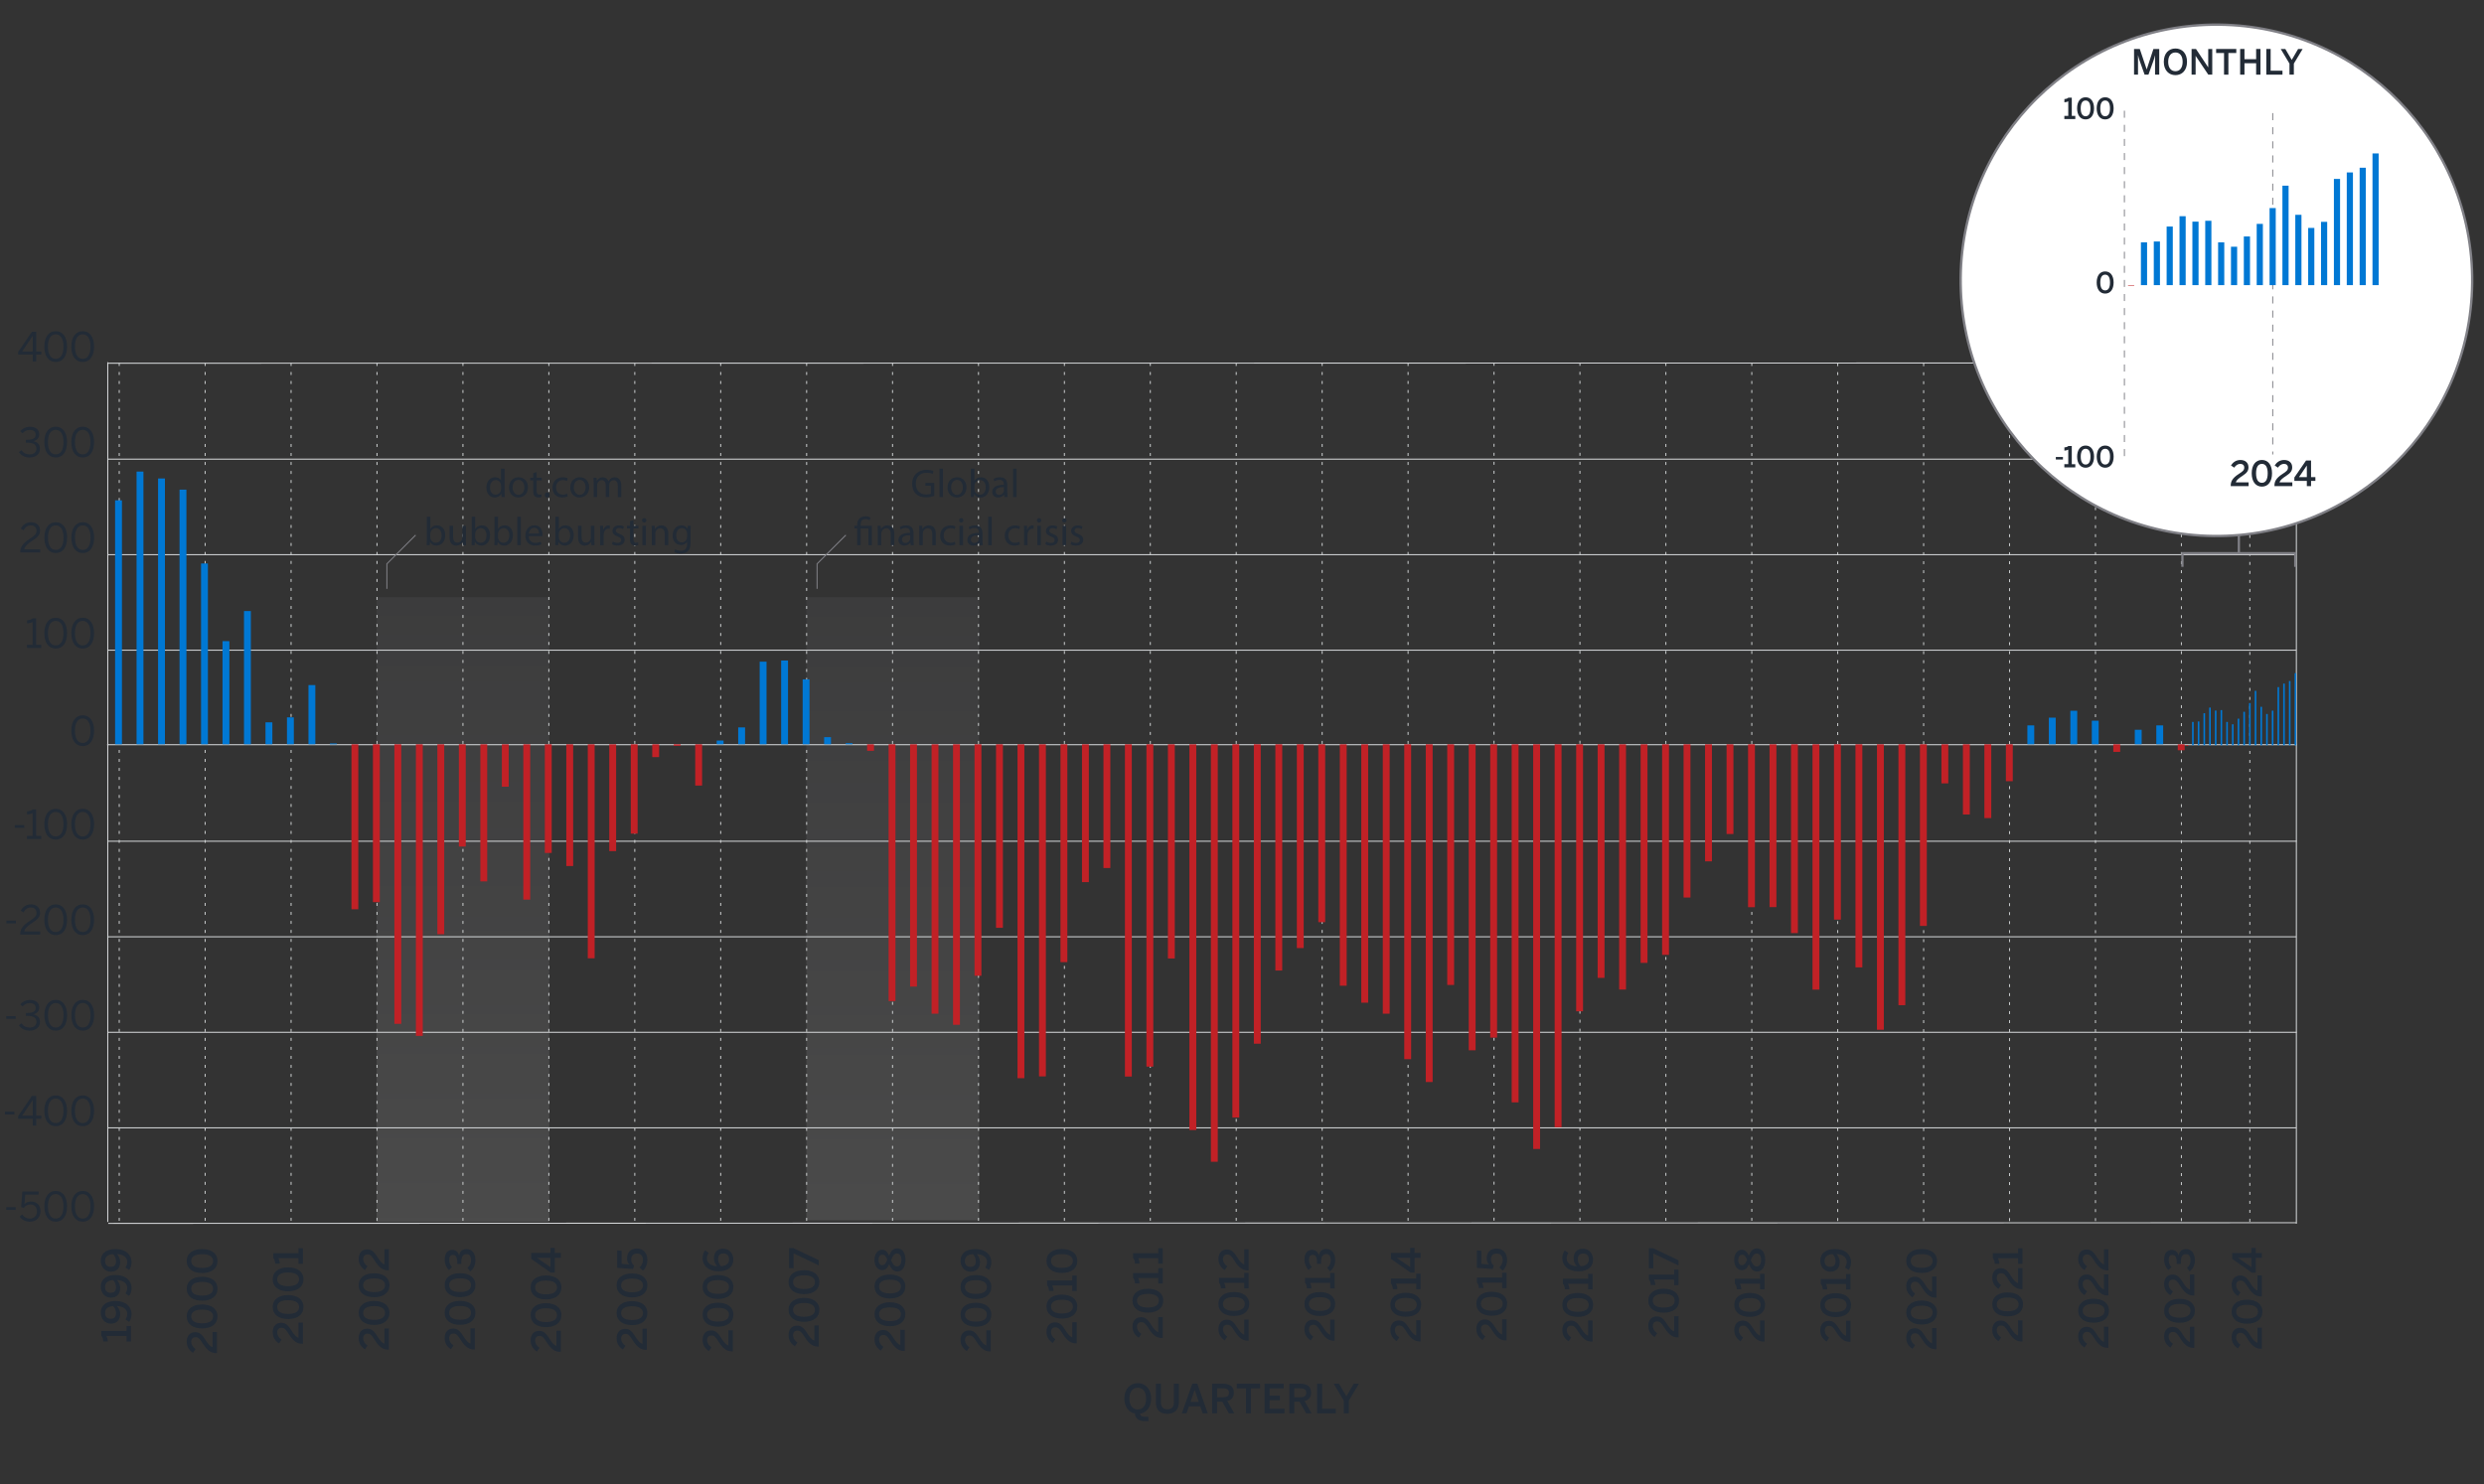 <?xml version="1.0" encoding="UTF-8"?><svg id="Graph" xmlns="http://www.w3.org/2000/svg" xmlns:xlink="http://www.w3.org/1999/xlink" viewBox="0 0 930 555.82"><rect x="0" y="0" width="930" height="555.82" fill="#333333" stroke="none"/><defs><style>.cls-1,.cls-2,.cls-3,.cls-4,.cls-5,.cls-6,.cls-7,.cls-8{fill:none;}.cls-2{stroke-dasharray:0 0 2.64 2.64;stroke-width:.36px;}.cls-2,.cls-3,.cls-4,.cls-7{stroke:#808086;}.cls-2,.cls-5,.cls-6,.cls-8{stroke-miterlimit:10;}.cls-9{fill:url(#linear-gradient);}.cls-3{stroke-width:.9px;}.cls-10{clip-path:url(#clippath);}.cls-4{stroke-width:.85px;}.cls-11{opacity:.12;}.cls-12{fill:#0078d4;}.cls-13{fill:#fff;}.cls-14{fill:#c12126;}.cls-15{fill:#222b36;}.cls-5{stroke:#d3d5d7;}.cls-5,.cls-7,.cls-8{stroke-width:.38px;}.cls-16{clip-path:url(#clippath-1);}.cls-17{clip-path:url(#clippath-4);}.cls-18{clip-path:url(#clippath-3);}.cls-19{clip-path:url(#clippath-2);}.cls-20{clip-path:url(#clippath-7);}.cls-21{clip-path:url(#clippath-8);}.cls-22{clip-path:url(#clippath-6);}.cls-23{clip-path:url(#clippath-5);}.cls-24{clip-path:url(#clippath-9);}.cls-6{stroke:#c12126;stroke-width:.19px;}.cls-25{fill:url(#linear-gradient-3);}.cls-26{fill:url(#linear-gradient-4);}.cls-27{fill:url(#linear-gradient-2);}.cls-8{stroke:#c6c9ca;stroke-dasharray:0 0 1.12 2.25;}</style><clipPath id="clippath"><rect class="cls-1" x=".35" y="8.77" width="930" height="543.66"/></clipPath><clipPath id="clippath-1"><rect class="cls-1" x=".35" y="81.22" width="928.46" height="471.21"/></clipPath><clipPath id="clippath-2"><rect class="cls-1" x="140.99" y="223.66" width="64.66" height="233.97"/></clipPath><clipPath id="clippath-3"><rect class="cls-1" x="140.99" y="223.66" width="64.66" height="233.97"/></clipPath><linearGradient id="linear-gradient" x1="159.56" y1="684.1" x2="160.56" y2="684.1" gradientTransform="translate(160230.58 37789.41) rotate(-90) scale(233.97 -233.97)" gradientUnits="userSpaceOnUse"><stop offset="0" stop-color="#fcfcfc"/><stop offset=".02" stop-color="#f8f8f8"/><stop offset=".7" stop-color="#a2a2a6"/><stop offset="1" stop-color="#808086"/></linearGradient><clipPath id="clippath-4"><rect class="cls-1" x="301.91" y="223.66" width="64.66" height="233.36"/></clipPath><clipPath id="clippath-5"><rect class="cls-1" x="301.91" y="223.66" width="64.66" height="233.37"/></clipPath><linearGradient id="linear-gradient-2" x1="159.56" y1="684.1" x2="160.56" y2="684.1" gradientTransform="translate(159980.03 37693.08) rotate(-90) scale(233.37 -233.37)" xlink:href="#linear-gradient"/><clipPath id="clippath-6"><rect class="cls-1" x=".35" y="81.22" width="928.46" height="471.21"/></clipPath><linearGradient id="linear-gradient-3" x1="164.17" y1="689.69" x2="165.17" y2="689.69" gradientTransform="translate(17641.43 4406.77) rotate(-90) scale(25.33 -25.33)" gradientUnits="userSpaceOnUse"><stop offset="0" stop-color="#fcfcfc"/><stop offset=".14" stop-color="#e5e7e8"/><stop offset=".73" stop-color="#8e999c"/><stop offset="1" stop-color="#6c7a7e"/></linearGradient><linearGradient id="linear-gradient-4" x1="164.17" y1="689.69" x2="165.17" y2="689.69" gradientTransform="translate(17802.03 4406.72) rotate(-90) scale(25.33 -25.33)" xlink:href="#linear-gradient-3"/><clipPath id="clippath-7"><rect class="cls-1" x=".35" y="8.77" width="930" height="543.66"/></clipPath><clipPath id="clippath-8"><path class="cls-1" d="M767.86,31.96c-.76,.64-1.5,1.29-2.23,1.96V176.04c5.02,4.54,10.54,8.56,16.44,11.96h95.5c4.58-2.64,8.93-5.65,12.99-8.99V31.96h-122.7Z"/></clipPath><clipPath id="clippath-9"><rect class="cls-1" x=".35" y="8.77" width="930" height="543.66"/></clipPath></defs><g class="cls-10"><g class="cls-16"><g class="cls-11"><g class="cls-19"><g class="cls-18"><rect class="cls-9" x="140.99" y="223.66" width="64.66" height="233.97"/></g></g></g><g class="cls-11"><g class="cls-17"><g class="cls-23"><rect class="cls-27" x="301.91" y="223.66" width="64.66" height="233.36"/></g></g></g></g><line class="cls-8" x1="44.64" y1="135.94" x2="44.64" y2="457.92"/><line class="cls-8" x1="76.81" y1="135.94" x2="76.81" y2="457.92"/><line class="cls-8" x1="108.98" y1="135.94" x2="108.98" y2="457.92"/><line class="cls-8" x1="141.15" y1="135.94" x2="141.15" y2="457.92"/><line class="cls-8" x1="173.32" y1="135.94" x2="173.32" y2="457.92"/><line class="cls-8" x1="205.49" y1="135.94" x2="205.49" y2="457.92"/><line class="cls-8" x1="237.66" y1="135.94" x2="237.66" y2="457.92"/><line class="cls-8" x1="269.83" y1="135.94" x2="269.83" y2="457.92"/><line class="cls-8" x1="302" y1="135.94" x2="302" y2="457.92"/><line class="cls-8" x1="334.17" y1="135.94" x2="334.17" y2="457.92"/><line class="cls-8" x1="366.34" y1="135.94" x2="366.34" y2="457.92"/><line class="cls-8" x1="398.51" y1="135.94" x2="398.51" y2="457.92"/><line class="cls-8" x1="430.67" y1="135.94" x2="430.67" y2="457.92"/><line class="cls-8" x1="462.84" y1="135.94" x2="462.84" y2="457.92"/><line class="cls-8" x1="495.01" y1="135.94" x2="495.01" y2="457.92"/><line class="cls-8" x1="527.18" y1="135.94" x2="527.18" y2="457.92"/><line class="cls-8" x1="559.35" y1="135.87" x2="559.35" y2="457.86"/><line class="cls-8" x1="591.52" y1="135.87" x2="591.52" y2="457.86"/><line class="cls-8" x1="623.69" y1="135.94" x2="623.69" y2="457.92"/><line class="cls-8" x1="720.2" y1="136.03" x2="720.2" y2="458.01"/><line class="cls-8" x1="752.37" y1="136.03" x2="752.37" y2="458.01"/><line class="cls-8" x1="784.54" y1="136.03" x2="784.54" y2="458.01"/><line class="cls-8" x1="655.86" y1="135.94" x2="655.86" y2="457.92"/><line class="cls-8" x1="688.03" y1="136" x2="688.03" y2="457.98"/><g><path class="cls-15" d="M564.05,502h-.24c-1.6,0-3.15-.57-5.02-3.55-1.09-1.73-1.62-2.42-2.76-2.42-1.04,0-1.61,.7-1.61,1.78,0,1,.6,1.96,1.63,2.66l-.96,1.42c-1.38-.92-2.35-2.23-2.35-4.18,0-2.22,1.26-3.55,3.15-3.55,1.35,0,2.37,.51,3.72,2.68,1.12,1.81,1.99,2.72,2.79,2.92v-5.66h1.65v7.9Z"/><path class="cls-15" d="M558.5,492.75c-3.46,0-5.76-1.65-5.76-4.5s2.29-4.47,5.76-4.47,5.76,1.62,5.76,4.47-2.29,4.5-5.76,4.5Zm0-7.06c-2.77,0-4.08,.96-4.08,2.56s1.31,2.59,4.08,2.59,4.11-.98,4.11-2.59-1.33-2.56-4.11-2.56Z"/><path class="cls-15" d="M564.05,482.42h-1.65v-2.08h-7.54c.29,.55,.51,1.39,.51,2.05h-1.7c-.03-.87-.25-1.61-.72-2.11v-1.81h9.45v-1.85h1.65v5.8Z"/><path class="cls-15" d="M562.58,475.87l-1.23-1.18c.71-.77,1.26-1.62,1.26-2.8,0-1.67-.95-2.43-2.24-2.43-1.47,0-2.17,.86-2.17,2.22,0,.93,.29,1.68,1.06,2.3l-.4,1.27-5.91-.44v-6.52l1.65,.14v4.9l2.86,.23c-.46-.44-.83-1.19-.83-2.37,0-2.26,1.49-3.61,3.68-3.61,2.31,0,3.94,1.61,3.94,4.24,0,1.74-.67,3.15-1.68,4.07Z"/></g><g><path class="cls-15" d="M596.25,502.43h-.24c-1.6,0-3.15-.57-5.02-3.55-1.09-1.73-1.62-2.42-2.76-2.42-1.04,0-1.61,.7-1.61,1.78,0,1,.6,1.96,1.63,2.66l-.96,1.42c-1.38-.92-2.35-2.23-2.35-4.18,0-2.22,1.26-3.55,3.15-3.55,1.35,0,2.37,.51,3.72,2.68,1.12,1.81,1.99,2.72,2.79,2.92v-5.66h1.65v7.9Z"/><path class="cls-15" d="M590.7,493.19c-3.46,0-5.76-1.65-5.76-4.5s2.29-4.47,5.76-4.47,5.76,1.62,5.76,4.47-2.29,4.5-5.76,4.5Zm0-7.06c-2.77,0-4.08,.96-4.08,2.56s1.31,2.59,4.08,2.59,4.11-.98,4.11-2.59-1.33-2.56-4.11-2.56Z"/><path class="cls-15" d="M596.25,482.87h-1.65v-2.08h-7.54c.29,.55,.51,1.39,.51,2.05h-1.7c-.03-.87-.25-1.61-.72-2.11v-1.81h9.45v-1.85h1.65v5.8Z"/><path class="cls-15" d="M590.89,476.12c-3.92,0-5.96-2.23-5.96-4.9,0-1.27,.43-2.31,.9-2.92l1.38,.92c-.36,.52-.65,1.19-.65,2.08,0,1.71,1.47,2.85,3.81,2.94-.67-.76-1.2-1.74-1.2-2.98,0-2.16,1.21-3.61,3.49-3.61s3.78,1.85,3.78,4.1c0,2.6-1.86,4.38-5.56,4.38Zm1.84-6.66c-1.16,0-2,.55-2,2.14,0,1.07,.53,2.13,1.09,2.62,2.15-.15,3.03-1.15,3.03-2.57s-.81-2.19-2.13-2.19Z"/></g><g><path class="cls-15" d="M628.43,500.85h-.24c-1.6,0-3.15-.57-5.02-3.55-1.09-1.73-1.62-2.42-2.76-2.42-1.04,0-1.61,.7-1.61,1.78,0,1,.6,1.96,1.63,2.66l-.96,1.42c-1.38-.92-2.35-2.23-2.35-4.18,0-2.22,1.26-3.55,3.15-3.55,1.35,0,2.37,.51,3.72,2.68,1.12,1.81,1.99,2.72,2.79,2.92v-5.66h1.65v7.9Z"/><path class="cls-15" d="M622.88,491.61c-3.46,0-5.76-1.65-5.76-4.5s2.29-4.47,5.76-4.47,5.76,1.62,5.76,4.47-2.29,4.5-5.76,4.5Zm0-7.06c-2.77,0-4.08,.96-4.08,2.56s1.31,2.59,4.08,2.59,4.11-.98,4.11-2.59-1.33-2.56-4.11-2.56Z"/><path class="cls-15" d="M628.43,481.29h-1.65v-2.08h-7.54c.29,.55,.51,1.39,.51,2.05h-1.7c-.03-.87-.25-1.61-.72-2.11v-1.81h9.45v-1.85h1.65v5.8Z"/><path class="cls-15" d="M628.43,473.93l-9.45-4.51v5.57h-1.65v-7.54h1.53l9.57,4.53v1.96Z"/></g><g><path class="cls-15" d="M660.62,502.42h-.24c-1.6,0-3.15-.57-5.02-3.55-1.09-1.73-1.62-2.42-2.76-2.42-1.04,0-1.61,.7-1.61,1.78,0,1,.6,1.96,1.63,2.66l-.96,1.42c-1.38-.92-2.35-2.23-2.35-4.18,0-2.22,1.26-3.55,3.15-3.55,1.35,0,2.37,.51,3.72,2.68,1.12,1.81,1.99,2.72,2.79,2.92v-5.66h1.65v7.9Z"/><path class="cls-15" d="M655.08,493.18c-3.46,0-5.76-1.65-5.76-4.5s2.29-4.47,5.76-4.47,5.76,1.62,5.76,4.47-2.29,4.5-5.76,4.5Zm0-7.06c-2.77,0-4.08,.96-4.08,2.56s1.31,2.59,4.08,2.59,4.11-.98,4.11-2.59-1.33-2.56-4.11-2.56Z"/><path class="cls-15" d="M660.62,482.85h-1.65v-2.08h-7.54c.29,.55,.51,1.39,.51,2.05h-1.7c-.03-.87-.25-1.61-.72-2.11v-1.81h9.45v-1.85h1.65v5.8Z"/><path class="cls-15" d="M657.83,476.21c-1.47,0-2.38-1.13-3.04-2.71-.64,1.36-1.33,2.19-2.71,2.19s-2.8-1.33-2.8-3.83,1.41-3.81,2.8-3.81c1.21,0,2.05,.8,2.67,2.19,.71-1.65,1.44-2.71,3.09-2.71,1.77,0,3.04,1.61,3.04,4.33s-1.26,4.35-3.04,4.35Zm-5.62-6.31c-.71,0-1.41,.57-1.41,1.96s.64,1.97,1.38,1.97c.92,0,1.36-.72,1.92-2.1-.58-1.29-1.05-1.84-1.89-1.84Zm5.52-.46c-1,0-1.58,.84-2.25,2.56,.67,1.5,1.29,2.3,2.25,2.3s1.63-.95,1.63-2.43-.62-2.42-1.63-2.42Z"/></g><g><path class="cls-15" d="M692.81,502.51h-.24c-1.6,0-3.15-.57-5.02-3.55-1.09-1.73-1.62-2.42-2.76-2.42-1.04,0-1.61,.7-1.61,1.78,0,1,.6,1.96,1.63,2.66l-.96,1.42c-1.38-.92-2.35-2.23-2.35-4.18,0-2.22,1.26-3.55,3.15-3.55,1.35,0,2.37,.51,3.72,2.68,1.12,1.81,1.99,2.72,2.79,2.92v-5.66h1.65v7.9Z"/><path class="cls-15" d="M687.26,493.27c-3.46,0-5.76-1.65-5.76-4.5s2.29-4.47,5.76-4.47,5.76,1.62,5.76,4.47-2.29,4.5-5.76,4.5Zm0-7.06c-2.77,0-4.08,.96-4.08,2.56s1.31,2.59,4.08,2.59,4.11-.98,4.11-2.59-1.33-2.56-4.11-2.56Z"/><path class="cls-15" d="M692.81,482.94h-1.65v-2.08h-7.54c.29,.55,.51,1.39,.51,2.05h-1.7c-.03-.87-.25-1.61-.72-2.11v-1.81h9.45v-1.85h1.65v5.8Z"/><path class="cls-15" d="M692.12,475.6l-1.38-.92c.36-.52,.68-1.19,.68-2.08,0-1.71-1.5-2.85-3.84-2.94,.67,.77,1.2,1.75,1.2,2.98,0,2.16-1.21,3.61-3.49,3.61s-3.78-1.85-3.78-4.1c0-2.6,1.86-4.38,5.56-4.38,3.92,0,5.96,2.23,5.96,4.9,0,1.27-.43,2.31-.9,2.92Zm-6-5.92c-2.15,.15-3,1.15-3,2.57s.78,2.19,2.1,2.19c1.16,0,2-.55,2-2.14,0-1.07-.53-2.13-1.09-2.62Z"/></g><g><path class="cls-15" d="M725,505.29h-.24c-1.6,0-3.15-.57-5.02-3.55-1.09-1.73-1.62-2.42-2.76-2.42-1.04,0-1.61,.7-1.61,1.78,0,1,.6,1.96,1.63,2.66l-.96,1.42c-1.38-.92-2.35-2.23-2.35-4.18,0-2.22,1.26-3.55,3.15-3.55,1.35,0,2.37,.51,3.72,2.68,1.12,1.81,1.99,2.72,2.79,2.92v-5.66h1.65v7.9Z"/><path class="cls-15" d="M719.46,496.04c-3.46,0-5.76-1.65-5.76-4.5s2.29-4.47,5.76-4.47,5.76,1.62,5.76,4.47-2.29,4.5-5.76,4.5Zm0-7.06c-2.77,0-4.08,.96-4.08,2.56s1.31,2.59,4.08,2.59,4.11-.98,4.11-2.59-1.33-2.56-4.11-2.56Z"/><path class="cls-15" d="M725,485.98h-.24c-1.6,0-3.15-.57-5.02-3.55-1.09-1.73-1.62-2.42-2.76-2.42-1.04,0-1.61,.7-1.61,1.78,0,1,.6,1.96,1.63,2.66l-.96,1.42c-1.38-.92-2.35-2.23-2.35-4.18,0-2.22,1.26-3.55,3.15-3.55,1.35,0,2.37,.51,3.72,2.68,1.12,1.81,1.99,2.72,2.79,2.92v-5.66h1.65v7.9Z"/><path class="cls-15" d="M719.46,476.73c-3.46,0-5.76-1.65-5.76-4.5s2.29-4.47,5.76-4.47,5.76,1.62,5.76,4.47-2.29,4.5-5.76,4.5Zm0-7.06c-2.77,0-4.08,.96-4.08,2.56s1.31,2.59,4.08,2.59,4.11-.98,4.11-2.59-1.33-2.56-4.11-2.56Z"/></g><g><path class="cls-15" d="M757.2,502.39h-.24c-1.6,0-3.15-.57-5.02-3.55-1.09-1.73-1.62-2.42-2.76-2.42-1.04,0-1.61,.7-1.61,1.78,0,1,.6,1.96,1.63,2.66l-.96,1.42c-1.38-.92-2.35-2.23-2.35-4.18,0-2.22,1.26-3.55,3.15-3.55,1.35,0,2.37,.51,3.72,2.68,1.12,1.81,1.99,2.72,2.79,2.92v-5.66h1.65v7.9Z"/><path class="cls-15" d="M751.65,492.99c-3.46,0-5.76-1.65-5.76-4.5s2.29-4.47,5.76-4.47,5.76,1.62,5.76,4.47-2.29,4.5-5.76,4.5Zm0-7.06c-2.77,0-4.08,.96-4.08,2.56s1.31,2.59,4.08,2.59,4.11-.98,4.11-2.59-1.33-2.56-4.11-2.56Z"/><path class="cls-15" d="M757.2,482.79h-.24c-1.6,0-3.15-.57-5.02-3.55-1.09-1.73-1.62-2.42-2.76-2.42-1.04,0-1.61,.7-1.61,1.78,0,1,.6,1.96,1.63,2.66l-.96,1.42c-1.38-.92-2.35-2.23-2.35-4.18,0-2.22,1.26-3.55,3.15-3.55,1.35,0,2.37,.51,3.72,2.68,1.12,1.81,1.99,2.72,2.79,2.92v-5.66h1.65v7.9Z"/><path class="cls-15" d="M757.2,473.3h-1.65v-2.08h-7.54c.29,.55,.51,1.39,.51,2.05h-1.7c-.03-.87-.25-1.61-.72-2.11v-1.81h9.45v-1.85h1.65v5.8Z"/></g><g><path class="cls-15" d="M789.38,504.76h-.24c-1.6,0-3.15-.57-5.02-3.55-1.09-1.73-1.62-2.42-2.76-2.42-1.04,0-1.61,.7-1.61,1.78,0,1,.6,1.96,1.63,2.66l-.96,1.42c-1.38-.92-2.35-2.23-2.35-4.18,0-2.22,1.26-3.55,3.15-3.55,1.35,0,2.37,.51,3.72,2.68,1.12,1.81,1.99,2.72,2.79,2.92v-5.66h1.65v7.9Z"/><path class="cls-15" d="M783.83,495.36c-3.46,0-5.76-1.65-5.76-4.5s2.29-4.47,5.76-4.47,5.76,1.62,5.76,4.47-2.29,4.5-5.76,4.5Zm0-7.06c-2.77,0-4.08,.96-4.08,2.56s1.31,2.59,4.08,2.59,4.11-.98,4.11-2.59-1.33-2.56-4.11-2.56Z"/><path class="cls-15" d="M789.38,485.16h-.24c-1.6,0-3.15-.57-5.02-3.55-1.09-1.73-1.62-2.42-2.76-2.42-1.04,0-1.61,.7-1.61,1.78,0,1,.6,1.96,1.63,2.66l-.96,1.42c-1.38-.92-2.35-2.23-2.35-4.18,0-2.22,1.26-3.55,3.15-3.55,1.35,0,2.37,.51,3.72,2.68,1.12,1.81,1.99,2.72,2.79,2.92v-5.66h1.65v7.9Z"/><path class="cls-15" d="M789.38,475.78h-.24c-1.6,0-3.15-.57-5.02-3.55-1.09-1.73-1.62-2.42-2.76-2.42-1.04,0-1.61,.7-1.61,1.78,0,1,.6,1.96,1.63,2.66l-.96,1.42c-1.38-.92-2.35-2.23-2.35-4.18,0-2.22,1.26-3.55,3.15-3.55,1.35,0,2.37,.51,3.72,2.68,1.12,1.81,1.99,2.72,2.79,2.92v-5.66h1.65v7.9Z"/></g><line class="cls-8" x1="816.71" y1="136.03" x2="816.71" y2="458.01"/><g><path class="cls-15" d="M821.55,504.79h-.24c-1.6,0-3.15-.57-5.02-3.55-1.09-1.73-1.62-2.42-2.76-2.42-1.04,0-1.61,.7-1.61,1.78,0,1,.6,1.96,1.63,2.66l-.96,1.42c-1.38-.92-2.35-2.23-2.35-4.18,0-2.22,1.26-3.55,3.15-3.55,1.35,0,2.37,.51,3.72,2.68,1.12,1.81,1.99,2.72,2.79,2.92v-5.66h1.65v7.9Z"/><path class="cls-15" d="M816,495.39c-3.46,0-5.76-1.65-5.76-4.5s2.29-4.47,5.76-4.47,5.76,1.62,5.76,4.47-2.29,4.5-5.76,4.5Zm0-7.06c-2.77,0-4.08,.96-4.08,2.56s1.31,2.59,4.08,2.59,4.11-.98,4.11-2.59-1.33-2.56-4.11-2.56Z"/><path class="cls-15" d="M821.55,485.19h-.24c-1.6,0-3.15-.57-5.02-3.55-1.09-1.73-1.62-2.42-2.76-2.42-1.04,0-1.61,.7-1.61,1.78,0,1,.6,1.96,1.63,2.66l-.96,1.42c-1.38-.92-2.35-2.23-2.35-4.18,0-2.22,1.26-3.55,3.15-3.55,1.35,0,2.37,.51,3.72,2.68,1.12,1.81,1.99,2.72,2.79,2.92v-5.66h1.65v7.9Z"/><path class="cls-15" d="M819.81,476.15l-1.05-1.33c1-.78,1.35-1.76,1.35-2.85,0-1.39-.53-2.29-1.71-2.29-1.4,0-1.92,1.03-1.92,3.15v.52h-1.53v-.57c0-2.22-.65-2.8-1.62-2.8-.88,0-1.39,.54-1.39,1.94,0,.96,.39,1.94,1.06,2.62l-1.17,1.12c-.96-.93-1.58-2.36-1.58-3.92,0-2.43,1.16-3.64,2.81-3.64,1.33,0,2.25,.77,2.59,2.08,.33-1.67,1.33-2.4,2.82-2.4,2,0,3.29,1.64,3.29,4.16,0,1.79-.67,3.25-1.95,4.21Z"/></g><line class="cls-8" x1="842.33" y1="136.31" x2="842.33" y2="458.29"/><line class="cls-5" x1="859.75" y1="136.31" x2="859.75" y2="458.29"/><g><path class="cls-15" d="M846.83,505.12h-.24c-1.6,0-3.15-.57-5.02-3.55-1.09-1.73-1.62-2.42-2.76-2.42-1.04,0-1.61,.7-1.61,1.78,0,1,.6,1.96,1.63,2.66l-.96,1.42c-1.38-.92-2.35-2.23-2.35-4.18,0-2.22,1.26-3.55,3.15-3.55,1.35,0,2.37,.51,3.72,2.68,1.12,1.81,1.99,2.72,2.79,2.92v-5.66h1.65v7.9Z"/><path class="cls-15" d="M841.28,495.73c-3.46,0-5.76-1.65-5.76-4.5s2.29-4.47,5.76-4.47,5.76,1.62,5.76,4.47-2.29,4.5-5.76,4.5Zm0-7.06c-2.77,0-4.08,.96-4.08,2.56s1.31,2.59,4.08,2.59,4.11-.98,4.11-2.59-1.33-2.56-4.11-2.56Z"/><path class="cls-15" d="M846.83,485.53h-.24c-1.6,0-3.15-.57-5.02-3.55-1.09-1.73-1.62-2.42-2.76-2.42-1.04,0-1.61,.7-1.61,1.78,0,1,.6,1.96,1.63,2.66l-.96,1.42c-1.38-.92-2.35-2.23-2.35-4.18,0-2.22,1.26-3.55,3.15-3.55,1.35,0,2.37,.51,3.72,2.68,1.12,1.81,1.99,2.72,2.79,2.92v-5.66h1.65v7.9Z"/><path class="cls-15" d="M846.83,471.11h-2.28v5.51h-1.47l-7.35-5.16v-2.2h7.2v-1.91h1.62v1.91h2.28v1.85Zm-3.9,3.44v-3.44h-4.96v.03l4.96,3.41Z"/></g><g><path class="cls-15" d="M531.87,502.37h-.24c-1.6,0-3.15-.57-5.02-3.55-1.09-1.73-1.62-2.42-2.76-2.42-1.04,0-1.61,.7-1.61,1.78,0,1,.6,1.96,1.63,2.66l-.96,1.42c-1.38-.92-2.35-2.23-2.35-4.18,0-2.22,1.26-3.55,3.15-3.55,1.35,0,2.37,.51,3.72,2.68,1.12,1.81,1.99,2.72,2.79,2.92v-5.66h1.65v7.9Z"/><path class="cls-15" d="M526.32,493.13c-3.46,0-5.76-1.65-5.76-4.5s2.29-4.47,5.76-4.47,5.76,1.62,5.76,4.47-2.29,4.5-5.76,4.5Zm0-7.06c-2.77,0-4.08,.96-4.08,2.56s1.31,2.59,4.08,2.59,4.11-.98,4.11-2.59-1.33-2.56-4.11-2.56Z"/><path class="cls-15" d="M531.87,482.8h-1.65v-2.08h-7.54c.29,.55,.51,1.39,.51,2.05h-1.7c-.03-.87-.25-1.61-.72-2.11v-1.81h9.45v-1.85h1.65v5.8Z"/><path class="cls-15" d="M531.87,471.1h-2.28v5.51h-1.47l-7.35-5.16v-2.2h7.2v-1.91h1.62v1.91h2.28v1.85Zm-3.9,3.44v-3.44h-4.96v.03l4.96,3.41Z"/></g><g><path class="cls-15" d="M499.68,502.11h-.24c-1.6,0-3.15-.57-5.02-3.55-1.09-1.73-1.62-2.42-2.76-2.42-1.04,0-1.61,.7-1.61,1.78,0,1,.6,1.96,1.63,2.66l-.96,1.42c-1.38-.92-2.35-2.23-2.35-4.18,0-2.22,1.26-3.55,3.15-3.55,1.35,0,2.37,.51,3.72,2.68,1.12,1.81,1.99,2.72,2.79,2.92v-5.66h1.65v7.9Z"/><path class="cls-15" d="M494.13,492.86c-3.46,0-5.76-1.65-5.76-4.5s2.29-4.47,5.76-4.47,5.76,1.62,5.76,4.47-2.29,4.5-5.76,4.5Zm0-7.06c-2.77,0-4.08,.96-4.08,2.56s1.31,2.59,4.08,2.59,4.11-.98,4.11-2.59-1.33-2.56-4.11-2.56Z"/><path class="cls-15" d="M499.68,482.53h-1.65v-2.08h-7.54c.29,.55,.51,1.39,.51,2.05h-1.7c-.03-.87-.25-1.61-.72-2.11v-1.81h9.45v-1.85h1.65v5.8Z"/><path class="cls-15" d="M497.94,476.12l-1.05-1.33c1-.78,1.35-1.76,1.35-2.85,0-1.39-.53-2.29-1.71-2.29-1.4,0-1.92,1.03-1.92,3.15v.52h-1.53v-.57c0-2.22-.65-2.8-1.62-2.8-.88,0-1.39,.54-1.39,1.94,0,.96,.39,1.94,1.06,2.62l-1.17,1.12c-.96-.93-1.58-2.36-1.58-3.92,0-2.43,1.16-3.64,2.81-3.64,1.33,0,2.25,.76,2.59,2.08,.33-1.67,1.33-2.4,2.82-2.4,2,0,3.29,1.64,3.29,4.16,0,1.79-.67,3.25-1.95,4.21Z"/></g><g><path class="cls-15" d="M467.49,502.08h-.24c-1.6,0-3.15-.57-5.02-3.55-1.09-1.73-1.62-2.42-2.76-2.42-1.04,0-1.61,.7-1.61,1.78,0,1,.6,1.96,1.63,2.66l-.96,1.42c-1.38-.92-2.35-2.23-2.35-4.18,0-2.22,1.26-3.55,3.15-3.55,1.35,0,2.37,.51,3.72,2.68,1.12,1.81,1.99,2.72,2.79,2.92v-5.66h1.65v7.9Z"/><path class="cls-15" d="M461.94,492.84c-3.46,0-5.76-1.65-5.76-4.5s2.29-4.47,5.76-4.47,5.76,1.62,5.76,4.47-2.29,4.5-5.76,4.5Zm0-7.06c-2.77,0-4.08,.96-4.08,2.56s1.31,2.59,4.08,2.59,4.11-.98,4.11-2.59-1.33-2.56-4.11-2.56Z"/><path class="cls-15" d="M467.49,482.51h-1.65v-2.08h-7.54c.29,.55,.51,1.39,.51,2.05h-1.7c-.03-.87-.25-1.61-.72-2.11v-1.81h9.45v-1.85h1.65v5.8Z"/><path class="cls-15" d="M467.49,475.78h-.24c-1.6,0-3.15-.57-5.02-3.55-1.09-1.73-1.62-2.42-2.76-2.42-1.04,0-1.61,.7-1.61,1.78,0,1,.6,1.96,1.63,2.66l-.96,1.42c-1.38-.92-2.35-2.23-2.35-4.18,0-2.22,1.26-3.55,3.15-3.55,1.35,0,2.37,.51,3.72,2.68,1.12,1.81,1.99,2.72,2.79,2.92v-5.66h1.65v7.9Z"/></g><path class="cls-15" d="M435.31,501.09h-.24c-1.6,0-3.15-.56-5.02-3.53-1.09-1.72-1.62-2.41-2.76-2.41-1.04,0-1.61,.7-1.61,1.77,0,.99,.6,1.95,1.63,2.65l-.96,1.42c-1.38-.91-2.35-2.22-2.35-4.16,0-2.21,1.26-3.53,3.15-3.53,1.35,0,2.37,.5,3.72,2.67,1.12,1.8,1.99,2.71,2.79,2.91v-5.63h1.65v7.86Z"/><path class="cls-15" d="M429.76,491.59c-3.46,0-5.76-1.64-5.76-4.48s2.29-4.45,5.76-4.45,5.76,1.61,5.76,4.45-2.29,4.48-5.76,4.48Zm0-7.02c-2.77,0-4.08,.96-4.08,2.54s1.31,2.57,4.08,2.57,4.11-.97,4.11-2.57-1.33-2.54-4.11-2.54Z"/><path class="cls-15" d="M435.31,480.69h-1.65v-2.07h-7.54c.29,.55,.51,1.39,.51,2.04h-1.7c-.03-.87-.25-1.6-.72-2.1v-1.8h9.45v-1.84h1.65v5.77Z"/><path class="cls-15" d="M435.31,473.26h-1.65v-2.07h-7.54c.29,.55,.51,1.39,.51,2.04h-1.7c-.03-.87-.25-1.6-.72-2.1v-1.8h9.45v-1.84h1.65v5.77Z"/><g><path class="cls-15" d="M403.12,503.07h-.24c-1.6,0-3.15-.57-5.02-3.55-1.09-1.73-1.62-2.42-2.76-2.42-1.04,0-1.61,.7-1.61,1.78,0,1,.6,1.96,1.63,2.66l-.96,1.42c-1.38-.92-2.35-2.23-2.35-4.18,0-2.22,1.26-3.55,3.15-3.55,1.35,0,2.37,.51,3.72,2.68,1.12,1.81,1.99,2.72,2.79,2.92v-5.66h1.65v7.9Z"/><path class="cls-15" d="M397.57,493.82c-3.46,0-5.76-1.65-5.76-4.5s2.29-4.47,5.76-4.47,5.76,1.62,5.76,4.47-2.29,4.5-5.76,4.5Zm0-7.06c-2.77,0-4.08,.96-4.08,2.56s1.31,2.59,4.08,2.59,4.11-.98,4.11-2.59-1.33-2.56-4.11-2.56Z"/><path class="cls-15" d="M403.12,483.49h-1.65v-2.08h-7.54c.29,.55,.51,1.39,.51,2.05h-1.7c-.03-.87-.25-1.61-.72-2.11v-1.81h9.45v-1.85h1.65v5.8Z"/><path class="cls-15" d="M397.57,476.73c-3.46,0-5.76-1.65-5.76-4.5s2.29-4.47,5.76-4.47,5.76,1.62,5.76,4.47-2.29,4.5-5.76,4.5Zm0-7.06c-2.77,0-4.08,.96-4.08,2.56s1.31,2.59,4.08,2.59,4.11-.98,4.11-2.59-1.33-2.56-4.11-2.56Z"/></g><g><path class="cls-15" d="M370.93,506.1h-.24c-1.6,0-3.15-.57-5.02-3.55-1.09-1.73-1.62-2.42-2.76-2.42-1.04,0-1.61,.7-1.61,1.78,0,1,.6,1.96,1.63,2.66l-.96,1.42c-1.38-.92-2.35-2.23-2.35-4.18,0-2.22,1.26-3.55,3.15-3.55,1.35,0,2.37,.51,3.72,2.68,1.12,1.81,1.99,2.72,2.79,2.92v-5.66h1.65v7.9Z"/><path class="cls-15" d="M365.38,496.86c-3.46,0-5.76-1.65-5.76-4.5s2.29-4.47,5.76-4.47,5.76,1.62,5.76,4.47-2.29,4.5-5.76,4.5Zm0-7.06c-2.77,0-4.08,.96-4.08,2.56s1.31,2.59,4.08,2.59,4.11-.98,4.11-2.59-1.33-2.56-4.11-2.56Z"/><path class="cls-15" d="M365.38,486.49c-3.46,0-5.76-1.65-5.76-4.5s2.29-4.47,5.76-4.47,5.76,1.62,5.76,4.47-2.29,4.5-5.76,4.5Zm0-7.06c-2.77,0-4.08,.96-4.08,2.56s1.31,2.59,4.08,2.59,4.11-.98,4.11-2.59-1.33-2.56-4.11-2.56Z"/><path class="cls-15" d="M370.24,475.61l-1.38-.92c.36-.52,.68-1.19,.68-2.08,0-1.71-1.5-2.85-3.84-2.94,.67,.77,1.2,1.75,1.2,2.98,0,2.16-1.21,3.61-3.49,3.61s-3.78-1.85-3.78-4.1c0-2.6,1.86-4.38,5.56-4.38,3.92,0,5.96,2.23,5.96,4.9,0,1.27-.43,2.31-.9,2.92Zm-6-5.92c-2.15,.15-3,1.15-3,2.57s.78,2.19,2.1,2.19c1.16,0,2-.55,2-2.14,0-1.07-.53-2.13-1.09-2.62Z"/></g><g><path class="cls-15" d="M338.74,505.93h-.24c-1.6,0-3.15-.57-5.02-3.55-1.09-1.73-1.62-2.42-2.76-2.42-1.04,0-1.61,.7-1.61,1.78,0,1,.6,1.96,1.63,2.66l-.96,1.42c-1.38-.92-2.35-2.23-2.35-4.18,0-2.22,1.26-3.55,3.15-3.55,1.35,0,2.37,.51,3.72,2.68,1.12,1.81,1.99,2.72,2.79,2.92v-5.66h1.65v7.9Z"/><path class="cls-15" d="M333.19,496.68c-3.46,0-5.76-1.65-5.76-4.5s2.29-4.47,5.76-4.47,5.76,1.62,5.76,4.47-2.29,4.5-5.76,4.5Zm0-7.06c-2.77,0-4.08,.96-4.08,2.56s1.31,2.59,4.08,2.59,4.11-.98,4.11-2.59-1.33-2.56-4.11-2.56Z"/><path class="cls-15" d="M333.19,486.3c-3.46,0-5.76-1.65-5.76-4.5s2.29-4.47,5.76-4.47,5.76,1.62,5.76,4.47-2.29,4.5-5.76,4.5Zm0-7.06c-2.77,0-4.08,.96-4.08,2.56s1.31,2.59,4.08,2.59,4.11-.98,4.11-2.59-1.33-2.56-4.11-2.56Z"/><path class="cls-15" d="M335.95,476.19c-1.47,0-2.38-1.13-3.04-2.71-.64,1.36-1.33,2.19-2.71,2.19s-2.8-1.33-2.8-3.83,1.41-3.81,2.8-3.81c1.21,0,2.05,.8,2.67,2.19,.71-1.65,1.44-2.71,3.09-2.71,1.77,0,3.04,1.61,3.04,4.33s-1.26,4.35-3.04,4.35Zm-5.62-6.31c-.7,0-1.41,.57-1.41,1.96s.64,1.97,1.38,1.97c.92,0,1.36-.72,1.92-2.1-.58-1.29-1.05-1.84-1.89-1.84Zm5.52-.46c-1,0-1.58,.84-2.25,2.56,.67,1.5,1.29,2.3,2.25,2.3s1.63-.95,1.63-2.43-.62-2.42-1.63-2.42Z"/></g><g><path class="cls-15" d="M306.55,504.3h-.24c-1.6,0-3.15-.57-5.02-3.55-1.09-1.73-1.62-2.42-2.76-2.42-1.04,0-1.61,.7-1.61,1.78,0,1,.6,1.96,1.63,2.66l-.96,1.42c-1.38-.92-2.35-2.23-2.35-4.18,0-2.22,1.26-3.55,3.15-3.55,1.35,0,2.37,.51,3.72,2.68,1.12,1.81,1.99,2.72,2.79,2.92v-5.66h1.65v7.9Z"/><path class="cls-15" d="M301,495.04c-3.46,0-5.76-1.65-5.76-4.5s2.29-4.47,5.76-4.47,5.76,1.62,5.76,4.47-2.29,4.5-5.76,4.5Zm0-7.06c-2.77,0-4.08,.96-4.08,2.56s1.31,2.59,4.08,2.59,4.11-.98,4.11-2.59-1.33-2.56-4.11-2.56Z"/><path class="cls-15" d="M301,484.67c-3.46,0-5.76-1.65-5.76-4.5s2.29-4.47,5.76-4.47,5.76,1.62,5.76,4.47-2.29,4.5-5.76,4.5Zm0-7.06c-2.77,0-4.08,.96-4.08,2.56s1.31,2.59,4.08,2.59,4.11-.98,4.11-2.59-1.33-2.56-4.11-2.56Z"/><path class="cls-15" d="M306.55,473.9l-9.45-4.52v5.57h-1.65v-7.54h1.53l9.57,4.53v1.96Z"/></g><g><path class="cls-15" d="M274.36,506.1h-.24c-1.6,0-3.15-.57-5.02-3.55-1.09-1.73-1.62-2.42-2.76-2.42-1.04,0-1.61,.7-1.61,1.78,0,.99,.6,1.96,1.63,2.66l-.96,1.42c-1.38-.92-2.35-2.23-2.35-4.18,0-2.22,1.26-3.55,3.15-3.55,1.35,0,2.37,.5,3.72,2.68,1.12,1.81,1.99,2.72,2.79,2.92v-5.66h1.65v7.9Z"/><path class="cls-15" d="M268.81,496.85c-3.46,0-5.76-1.65-5.76-4.5s2.29-4.47,5.76-4.47,5.76,1.62,5.76,4.47-2.29,4.5-5.76,4.5Zm0-7.05c-2.77,0-4.08,.96-4.08,2.55s1.31,2.59,4.08,2.59,4.11-.98,4.11-2.59-1.33-2.55-4.11-2.55Z"/><path class="cls-15" d="M268.81,486.47c-3.46,0-5.76-1.65-5.76-4.5s2.29-4.47,5.76-4.47,5.76,1.62,5.76,4.47-2.29,4.5-5.76,4.5Zm0-7.06c-2.77,0-4.08,.96-4.08,2.56s1.31,2.59,4.08,2.59,4.11-.98,4.11-2.59-1.33-2.56-4.11-2.56Z"/><path class="cls-15" d="M269.01,476.1c-3.92,0-5.96-2.23-5.96-4.9,0-1.27,.43-2.31,.9-2.92l1.38,.92c-.36,.52-.65,1.19-.65,2.08,0,1.71,1.47,2.85,3.81,2.94-.67-.76-1.2-1.74-1.2-2.98,0-2.16,1.21-3.61,3.49-3.61s3.78,1.85,3.78,4.1c0,2.6-1.86,4.38-5.56,4.38Zm1.84-6.66c-1.16,0-2,.55-2,2.14,0,1.07,.53,2.13,1.09,2.62,2.15-.15,3.03-1.15,3.03-2.57s-.81-2.19-2.13-2.19Z"/></g><g><path class="cls-15" d="M242.17,505.52h-.24c-1.6,0-3.15-.57-5.02-3.55-1.09-1.73-1.62-2.42-2.76-2.42-1.04,0-1.61,.71-1.61,1.78,0,1,.6,1.96,1.63,2.66l-.96,1.42c-1.38-.92-2.35-2.24-2.35-4.18,0-2.22,1.26-3.55,3.15-3.55,1.35,0,2.37,.51,3.72,2.68,1.12,1.81,1.99,2.72,2.79,2.92v-5.66h1.65v7.9Z"/><path class="cls-15" d="M236.62,496.26c-3.46,0-5.76-1.65-5.76-4.5s2.29-4.47,5.76-4.47,5.76,1.62,5.76,4.47-2.29,4.5-5.76,4.5Zm0-7.05c-2.77,0-4.08,.96-4.08,2.56s1.31,2.59,4.08,2.59,4.11-.98,4.11-2.59-1.33-2.56-4.11-2.56Z"/><path class="cls-15" d="M236.62,485.89c-3.46,0-5.76-1.65-5.76-4.5s2.29-4.47,5.76-4.47,5.76,1.62,5.76,4.47-2.29,4.5-5.76,4.5Zm0-7.06c-2.77,0-4.08,.96-4.08,2.56s1.31,2.59,4.08,2.59,4.11-.98,4.11-2.59-1.33-2.56-4.11-2.56Z"/><path class="cls-15" d="M240.7,475.87l-1.23-1.18c.71-.77,1.26-1.62,1.26-2.8,0-1.67-.94-2.43-2.23-2.43-1.47,0-2.17,.86-2.17,2.22,0,.93,.29,1.68,1.06,2.3l-.4,1.27-5.91-.44v-6.52l1.65,.14v4.9l2.86,.23c-.46-.44-.83-1.19-.83-2.37,0-2.27,1.49-3.61,3.68-3.61,2.31,0,3.94,1.61,3.94,4.24,0,1.75-.67,3.15-1.68,4.07Z"/></g><g><path class="cls-15" d="M209.98,506.27h-.24c-1.6,0-3.15-.57-5.02-3.55-1.09-1.73-1.62-2.42-2.76-2.42-1.04,0-1.61,.7-1.61,1.78,0,1,.6,1.96,1.63,2.66l-.96,1.42c-1.38-.92-2.35-2.24-2.35-4.18,0-2.22,1.26-3.55,3.15-3.55,1.35,0,2.37,.5,3.72,2.68,1.12,1.81,1.99,2.72,2.79,2.92v-5.66h1.65v7.9Z"/><path class="cls-15" d="M204.43,497.02c-3.46,0-5.76-1.65-5.76-4.5s2.29-4.47,5.76-4.47,5.76,1.62,5.76,4.47-2.29,4.5-5.76,4.5Zm0-7.06c-2.77,0-4.08,.96-4.08,2.56s1.31,2.59,4.08,2.59,4.11-.98,4.11-2.59-1.33-2.56-4.11-2.56Z"/><path class="cls-15" d="M204.43,486.64c-3.46,0-5.76-1.65-5.76-4.5s2.29-4.47,5.76-4.47,5.76,1.62,5.76,4.47-2.29,4.5-5.76,4.5Zm0-7.05c-2.77,0-4.08,.96-4.08,2.55s1.31,2.59,4.08,2.59,4.11-.98,4.11-2.59-1.33-2.55-4.11-2.55Z"/><path class="cls-15" d="M209.98,471.1h-2.28v5.51h-1.47l-7.35-5.16v-2.2h7.2v-1.91h1.62v1.91h2.28v1.85Zm-3.9,3.44v-3.44h-4.96v.03l4.96,3.41Z"/></g><g><path class="cls-15" d="M177.79,505.4h-.24c-1.6,0-3.15-.57-5.02-3.55-1.09-1.73-1.62-2.42-2.76-2.42-1.04,0-1.61,.7-1.61,1.78,0,.99,.6,1.96,1.63,2.66l-.96,1.42c-1.38-.92-2.35-2.23-2.35-4.18,0-2.22,1.26-3.55,3.15-3.55,1.35,0,2.37,.5,3.72,2.68,1.12,1.81,1.99,2.72,2.79,2.92v-5.66h1.65v7.9Z"/><path class="cls-15" d="M172.24,496.16c-3.46,0-5.76-1.65-5.76-4.5s2.29-4.47,5.76-4.47,5.76,1.62,5.76,4.47-2.29,4.5-5.76,4.5Zm0-7.06c-2.77,0-4.08,.96-4.08,2.56s1.31,2.59,4.08,2.59,4.11-.98,4.11-2.59-1.33-2.56-4.11-2.56Z"/><path class="cls-15" d="M172.24,485.79c-3.46,0-5.76-1.65-5.76-4.5s2.29-4.47,5.76-4.47,5.76,1.62,5.76,4.47-2.29,4.5-5.76,4.5Zm0-7.05c-2.77,0-4.08,.96-4.08,2.55s1.31,2.59,4.08,2.59,4.11-.98,4.11-2.59-1.33-2.55-4.11-2.55Z"/><path class="cls-15" d="M176.05,476.15l-1.05-1.33c1-.78,1.35-1.76,1.35-2.85,0-1.39-.53-2.29-1.71-2.29-1.4,0-1.92,1.03-1.92,3.15v.52h-1.53v-.57c0-2.22-.65-2.8-1.62-2.8-.88,0-1.39,.54-1.39,1.94,0,.96,.39,1.94,1.06,2.62l-1.17,1.12c-.96-.93-1.58-2.36-1.58-3.92,0-2.43,1.16-3.64,2.81-3.64,1.33,0,2.25,.76,2.59,2.08,.33-1.67,1.33-2.4,2.82-2.4,2,0,3.29,1.64,3.29,4.16,0,1.79-.67,3.25-1.95,4.21Z"/></g><g><path class="cls-15" d="M145.6,505.44h-.24c-1.6,0-3.15-.57-5.02-3.55-1.09-1.73-1.62-2.42-2.76-2.42-1.04,0-1.61,.71-1.61,1.78,0,1,.6,1.96,1.63,2.66l-.96,1.42c-1.38-.92-2.35-2.24-2.35-4.18,0-2.22,1.26-3.55,3.15-3.55,1.35,0,2.37,.51,3.72,2.68,1.12,1.81,1.99,2.72,2.79,2.92v-5.66h1.65v7.9Z"/><path class="cls-15" d="M140.05,496.19c-3.46,0-5.76-1.65-5.76-4.5s2.29-4.47,5.76-4.47,5.76,1.62,5.76,4.47-2.29,4.5-5.76,4.5Zm0-7.05c-2.77,0-4.08,.96-4.08,2.56s1.31,2.59,4.08,2.59,4.11-.98,4.11-2.59-1.33-2.56-4.11-2.56Z"/><path class="cls-15" d="M140.05,485.82c-3.46,0-5.76-1.65-5.76-4.5s2.29-4.47,5.76-4.47,5.76,1.62,5.76,4.47-2.29,4.5-5.76,4.5Zm0-7.06c-2.77,0-4.08,.96-4.08,2.56s1.31,2.59,4.08,2.59,4.11-.98,4.11-2.59-1.33-2.56-4.11-2.56Z"/><path class="cls-15" d="M145.6,475.75h-.24c-1.6,0-3.15-.57-5.02-3.55-1.09-1.73-1.62-2.42-2.76-2.42-1.04,0-1.61,.7-1.61,1.78,0,.99,.6,1.96,1.63,2.66l-.96,1.42c-1.38-.92-2.35-2.23-2.35-4.18,0-2.22,1.26-3.55,3.15-3.55,1.35,0,2.37,.5,3.72,2.68,1.12,1.81,1.99,2.72,2.79,2.92v-5.66h1.65v7.9Z"/></g><g><path class="cls-15" d="M113.41,503.23h-.24c-1.6,0-3.15-.57-5.02-3.55-1.09-1.73-1.62-2.42-2.76-2.42-1.04,0-1.61,.7-1.61,1.78,0,1,.6,1.96,1.63,2.66l-.96,1.42c-1.38-.92-2.35-2.24-2.35-4.18,0-2.22,1.26-3.55,3.15-3.55,1.35,0,2.37,.5,3.72,2.68,1.12,1.81,1.99,2.72,2.79,2.92v-5.66h1.65v7.9Z"/><path class="cls-15" d="M107.86,493.99c-3.46,0-5.76-1.65-5.76-4.5s2.29-4.47,5.76-4.47,5.76,1.62,5.76,4.47-2.29,4.5-5.76,4.5Zm0-7.06c-2.77,0-4.08,.96-4.08,2.56s1.31,2.59,4.08,2.59,4.11-.98,4.11-2.59-1.33-2.56-4.11-2.56Z"/><path class="cls-15" d="M107.86,483.61c-3.46,0-5.76-1.65-5.76-4.5s2.29-4.47,5.76-4.47,5.76,1.62,5.76,4.47-2.29,4.5-5.76,4.5Zm0-7.06c-2.77,0-4.08,.96-4.08,2.56s1.31,2.59,4.08,2.59,4.11-.98,4.11-2.59-1.33-2.56-4.11-2.56Z"/><path class="cls-15" d="M113.41,473.29h-1.65v-2.08h-7.54c.29,.55,.51,1.39,.51,2.05h-1.7c-.03-.87-.25-1.61-.72-2.11v-1.81h9.45v-1.85h1.65v5.8Z"/></g><g><path class="cls-15" d="M81.22,506.75h-.24c-1.6,0-3.15-.57-5.02-3.55-1.09-1.73-1.62-2.42-2.76-2.42-1.04,0-1.61,.7-1.61,1.78,0,.99,.6,1.96,1.63,2.66l-.96,1.42c-1.38-.92-2.35-2.23-2.35-4.18,0-2.22,1.26-3.55,3.15-3.55,1.35,0,2.37,.5,3.72,2.68,1.12,1.81,1.99,2.72,2.79,2.92v-5.66h1.65v7.9Z"/><path class="cls-15" d="M75.67,497.51c-3.46,0-5.76-1.65-5.76-4.5s2.29-4.47,5.76-4.47,5.76,1.62,5.76,4.47-2.29,4.5-5.76,4.5Zm0-7.06c-2.77,0-4.08,.96-4.08,2.56s1.31,2.59,4.08,2.59,4.11-.98,4.11-2.59-1.33-2.56-4.11-2.56Z"/><path class="cls-15" d="M75.67,487.13c-3.46,0-5.76-1.65-5.76-4.5s2.29-4.47,5.76-4.47,5.76,1.62,5.76,4.47-2.29,4.5-5.76,4.5Zm0-7.05c-2.77,0-4.08,.96-4.08,2.55s1.31,2.59,4.08,2.59,4.11-.98,4.11-2.59-1.33-2.55-4.11-2.55Z"/><path class="cls-15" d="M75.67,476.76c-3.46,0-5.76-1.65-5.76-4.5s2.29-4.47,5.76-4.47,5.76,1.62,5.76,4.47-2.29,4.5-5.76,4.5Zm0-7.06c-2.77,0-4.08,.96-4.08,2.56s1.31,2.59,4.08,2.59,4.11-.98,4.11-2.59-1.33-2.56-4.11-2.56Z"/></g><g><path class="cls-15" d="M49.03,502.4h-1.65v-2.08h-7.54c.29,.55,.51,1.39,.51,2.05h-1.7c-.03-.87-.25-1.61-.72-2.11v-1.81h9.45v-1.85h1.65v5.8Z"/><path class="cls-15" d="M48.34,495.06l-1.38-.92c.36-.52,.68-1.19,.68-2.08,0-1.71-1.5-2.85-3.84-2.94,.67,.77,1.2,1.75,1.2,2.98,0,2.16-1.21,3.61-3.49,3.61s-3.78-1.85-3.78-4.1c0-2.6,1.86-4.38,5.56-4.38,3.92,0,5.96,2.23,5.96,4.9,0,1.27-.43,2.31-.9,2.92Zm-6-5.92c-2.15,.15-3,1.15-3,2.57s.78,2.19,2.1,2.19c1.16,0,2-.55,2-2.14,0-1.07-.53-2.13-1.09-2.62Z"/><path class="cls-15" d="M48.34,485.33l-1.38-.92c.36-.52,.68-1.19,.68-2.08,0-1.71-1.5-2.85-3.84-2.94,.67,.77,1.2,1.75,1.2,2.98,0,2.16-1.21,3.61-3.49,3.61s-3.78-1.85-3.78-4.1c0-2.6,1.86-4.38,5.56-4.38,3.92,0,5.96,2.23,5.96,4.9,0,1.27-.43,2.31-.9,2.92Zm-6-5.92c-2.15,.15-3,1.15-3,2.57s.78,2.19,2.1,2.19c1.16,0,2-.55,2-2.14,0-1.07-.53-2.13-1.09-2.62Z"/><path class="cls-15" d="M48.34,475.6l-1.38-.92c.36-.52,.68-1.19,.68-2.08,0-1.71-1.5-2.85-3.84-2.94,.67,.77,1.2,1.75,1.2,2.99,0,2.16-1.21,3.61-3.49,3.61s-3.78-1.85-3.78-4.1c0-2.6,1.86-4.38,5.56-4.38,3.92,0,5.96,2.23,5.96,4.9,0,1.27-.43,2.31-.9,2.92Zm-6-5.92c-2.15,.15-3,1.15-3,2.57s.78,2.19,2.1,2.19c1.16,0,2-.55,2-2.14,0-1.07-.53-2.13-1.09-2.62Z"/></g><g><path class="cls-15" d="M428.43,532.2c-2.34,0-3.46-1.18-3.51-2.82-2.25-.41-3.96-2.42-3.96-5.62,0-3.73,2.34-5.76,5.02-5.76s5,2.03,5,5.76c0,3.31-1.82,5.33-4.16,5.67,.23,1.08,.99,1.18,2.37,1.18h.77v1.59h-1.53Zm.66-8.44c0-2.61-1.25-4.04-3.11-4.04s-3.13,1.42-3.13,4.04,1.25,4.09,3.13,4.09,3.11-1.48,3.11-4.09Z"/><path class="cls-15" d="M432.76,525.26v-7.05h1.88v6.88c0,1.7,.73,2.7,2.44,2.7s2.43-.98,2.43-2.69v-6.9h1.85v7.04c0,2.52-1.43,4.24-4.29,4.24-3.06,0-4.3-1.71-4.3-4.23Z"/><path class="cls-15" d="M442.48,529.31l3.93-11.14h1.84l3.93,11.14h-1.92l-.9-2.64h-4.21l-.92,2.64h-1.75Zm3.24-4.29h3.09l-1.52-4.5h-.03l-1.54,4.5Z"/><path class="cls-15" d="M453.82,529.31v-11.1h3.97c2.64,0,4.17,1.07,4.17,3.33,0,1.77-.92,2.77-2.46,3.15l2.61,4.62h-2.01l-2.49-4.38h-1.95v4.38h-1.84Zm1.84-6.01h2.06c1.56,0,2.4-.39,2.4-1.71s-.83-1.67-2.42-1.67h-2.04v3.38Z"/><path class="cls-15" d="M466.47,529.31v-9.36h-3.42v-1.74h8.71v1.74h-3.42v9.36h-1.88Z"/><path class="cls-15" d="M473.43,529.31v-11.1h7.17v1.74h-5.29v2.76h3.88v1.67h-3.88v3.22h5.59v1.71h-7.47Z"/><path class="cls-15" d="M482.74,529.31v-11.1h3.97c2.64,0,4.17,1.07,4.17,3.33,0,1.77-.92,2.77-2.46,3.15l2.61,4.62h-2.01l-2.49-4.38h-1.95v4.38h-1.84Zm1.84-6.01h2.06c1.56,0,2.4-.39,2.4-1.71s-.83-1.67-2.42-1.67h-2.04v3.38Z"/><path class="cls-15" d="M493.11,529.31v-11.1h1.88v9.39h5.12v1.71h-6.99Z"/><path class="cls-15" d="M503.11,529.31v-4.79l-3.78-6.31h1.98l2.77,4.72,2.76-4.72h1.95l-3.79,6.31v4.79h-1.89Z"/></g><g><path class="cls-15" d="M2.32,453.12v-1.02h3.56v1.02H2.32Z"/><path class="cls-15" d="M7.35,455.64l.9-.81c.72,.89,1.61,1.54,2.9,1.54,1.85,0,2.69-1.27,2.69-2.7,0-1.7-1.01-2.58-2.46-2.58-1.1,0-1.88,.45-2.49,1.29l-.96-.33,.44-5.83h6.15l-.11,1.18h-4.95l-.28,3.54c.52-.57,1.27-.96,2.46-.96,2.11,0,3.53,1.42,3.53,3.63s-1.51,3.92-3.99,3.92c-1.68,0-3.03-.76-3.84-1.89Z"/><path class="cls-15" d="M16.6,451.77c0-3.46,1.56-5.76,4.27-5.76s4.24,2.29,4.24,5.76-1.51,5.76-4.24,5.76-4.27-2.29-4.27-5.76Zm7.17,0c0-3.01-1.13-4.59-2.91-4.59s-2.92,1.58-2.92,4.59,1.13,4.6,2.92,4.6,2.91-1.59,2.91-4.6Z"/><path class="cls-15" d="M26.71,451.77c0-3.46,1.56-5.76,4.27-5.76s4.24,2.29,4.24,5.76-1.51,5.76-4.24,5.76-4.27-2.29-4.27-5.76Zm7.17,0c0-3.01-1.13-4.59-2.91-4.59s-2.92,1.58-2.92,4.59,1.13,4.6,2.92,4.6,2.91-1.59,2.91-4.6Z"/></g><g class="cls-22"><g><path class="cls-15" d="M1.83,417.35v-1.02h3.56v1.02H1.83Z"/><path class="cls-15" d="M12.26,421.55v-2.56H6.8v-1.01l5.15-7.53h1.61v7.38h1.91v1.16h-1.91v2.56h-1.3Zm-3.98-3.72h3.98v-5.83h-.03l-3.94,5.83Z"/><path class="cls-15" d="M16.6,416c0-3.46,1.56-5.76,4.27-5.76s4.24,2.29,4.24,5.76-1.51,5.76-4.24,5.76-4.27-2.29-4.27-5.76Zm7.17,0c0-3.01-1.13-4.59-2.91-4.59s-2.92,1.58-2.92,4.59,1.13,4.6,2.92,4.6,2.91-1.59,2.91-4.6Z"/><path class="cls-15" d="M26.71,416c0-3.46,1.56-5.76,4.27-5.76s4.24,2.29,4.24,5.76-1.51,5.76-4.24,5.76-4.27-2.29-4.27-5.76Zm7.17,0c0-3.01-1.13-4.59-2.91-4.59s-2.92,1.58-2.92,4.59,1.13,4.6,2.92,4.6,2.91-1.59,2.91-4.6Z"/></g></g><g><path class="cls-15" d="M2.32,381.57v-1.02h3.56v1.02H2.32Z"/><path class="cls-15" d="M7.09,383.96l.98-.72c.81,1.14,1.82,1.59,3.01,1.59,1.57,0,2.57-.78,2.57-2.1,0-1.54-.99-2.28-3.49-2.28h-.46v-1.09h.53c2.34,0,3.13-.71,3.13-1.93,0-1.05-.64-1.77-2.25-1.77-1.09,0-2,.5-2.66,1.26l-.87-.79c.84-.96,2.09-1.64,3.64-1.64,2.4,0,3.47,1.26,3.47,2.78,0,1.39-.84,2.33-2.2,2.62,1.68,.33,2.48,1.3,2.48,2.88,0,1.88-1.51,3.22-3.9,3.22-1.7,0-3.12-.72-3.99-2.02Z"/><path class="cls-15" d="M16.62,380.22c0-3.46,1.56-5.76,4.27-5.76s4.24,2.29,4.24,5.76-1.51,5.76-4.24,5.76-4.27-2.29-4.27-5.76Zm7.17,0c0-3.01-1.13-4.59-2.91-4.59s-2.92,1.58-2.92,4.59,1.13,4.6,2.92,4.6,2.91-1.59,2.91-4.6Z"/><path class="cls-15" d="M26.73,380.22c0-3.46,1.56-5.76,4.27-5.76s4.24,2.29,4.24,5.76-1.51,5.76-4.24,5.76-4.27-2.29-4.27-5.76Zm7.17,0c0-3.01-1.13-4.59-2.91-4.59s-2.92,1.58-2.92,4.59,1.13,4.6,2.92,4.6,2.91-1.59,2.91-4.6Z"/></g><g><path class="cls-15" d="M2.39,345.8v-1.02h3.56v1.02H2.39Z"/><path class="cls-15" d="M7.58,350v-.24c0-1.6,.73-3.1,3.72-4.98,1.7-1.07,2.38-1.74,2.38-2.92s-.78-2-2.12-2c-1.16,0-2.09,.63-2.77,1.83l-1.04-.63c.83-1.47,2.11-2.37,3.87-2.37,2.09,0,3.38,1.26,3.38,3.08,0,1.46-.67,2.44-2.84,3.79-1.97,1.23-2.94,2.32-3.06,3.27h5.96v1.17H7.58Z"/><path class="cls-15" d="M16.6,344.45c0-3.46,1.56-5.76,4.27-5.76s4.24,2.29,4.24,5.76-1.51,5.76-4.24,5.76-4.27-2.29-4.27-5.76Zm7.17,0c0-3.01-1.13-4.59-2.91-4.59s-2.92,1.58-2.92,4.59,1.13,4.6,2.92,4.6,2.91-1.59,2.91-4.6Z"/><path class="cls-15" d="M26.71,344.45c0-3.46,1.56-5.76,4.27-5.76s4.24,2.29,4.24,5.76-1.51,5.76-4.24,5.76-4.27-2.29-4.27-5.76Zm7.17,0c0-3.01-1.13-4.59-2.91-4.59s-2.92,1.58-2.92,4.59,1.13,4.6,2.92,4.6,2.91-1.59,2.91-4.6Z"/></g><g><path class="cls-15" d="M5.53,310.02v-1.02h3.56v1.02h-3.56Z"/><path class="cls-15" d="M10.1,314.22v-1.17h2.12v-8.55c-.55,.29-1.44,.51-2.09,.51v-1.17c.87-.03,1.65-.25,2.16-.72h1.25v9.93h1.9v1.17h-5.34Z"/><path class="cls-15" d="M16.6,308.67c0-3.46,1.56-5.76,4.27-5.76s4.24,2.29,4.24,5.76-1.51,5.76-4.24,5.76-4.27-2.29-4.27-5.76Zm7.17,0c0-3.01-1.13-4.59-2.91-4.59s-2.92,1.58-2.92,4.59,1.13,4.6,2.92,4.6,2.91-1.59,2.91-4.6Z"/><path class="cls-15" d="M26.71,308.67c0-3.46,1.56-5.76,4.27-5.76s4.24,2.29,4.24,5.76-1.51,5.76-4.24,5.76-4.27-2.29-4.27-5.76Zm7.17,0c0-3.01-1.13-4.59-2.91-4.59s-2.92,1.58-2.92,4.59,1.13,4.6,2.92,4.6,2.91-1.59,2.91-4.6Z"/></g><path class="cls-15" d="M26.71,273.65c0-3.46,1.56-5.76,4.27-5.76s4.24,2.29,4.24,5.76-1.51,5.76-4.24,5.76-4.27-2.29-4.27-5.76Zm7.17,0c0-3.01-1.13-4.59-2.91-4.59s-2.92,1.58-2.92,4.59,1.13,4.6,2.92,4.6,2.91-1.59,2.91-4.6Z"/><g><path class="cls-15" d="M10.1,242.67v-1.17h2.12v-8.55c-.55,.29-1.44,.51-2.09,.51v-1.17c.87-.03,1.65-.25,2.16-.72h1.25v9.93h1.9v1.17h-5.34Z"/><path class="cls-15" d="M16.6,237.12c0-3.46,1.56-5.76,4.27-5.76s4.24,2.29,4.24,5.76-1.51,5.76-4.24,5.76-4.27-2.29-4.27-5.76Zm7.17,0c0-3.01-1.13-4.59-2.91-4.59s-2.92,1.58-2.92,4.59,1.13,4.6,2.92,4.6,2.91-1.59,2.91-4.6Z"/><path class="cls-15" d="M26.71,237.12c0-3.46,1.56-5.76,4.27-5.76s4.24,2.29,4.24,5.76-1.51,5.76-4.24,5.76-4.27-2.29-4.27-5.76Zm7.17,0c0-3.01-1.13-4.59-2.91-4.59s-2.92,1.58-2.92,4.59,1.13,4.6,2.92,4.6,2.91-1.59,2.91-4.6Z"/></g><g><path class="cls-15" d="M7.58,206.9v-.24c0-1.6,.73-3.1,3.72-4.98,1.7-1.07,2.38-1.74,2.38-2.92s-.78-2-2.12-2c-1.16,0-2.09,.63-2.77,1.83l-1.04-.63c.83-1.47,2.11-2.37,3.87-2.37,2.09,0,3.38,1.26,3.38,3.08,0,1.46-.67,2.44-2.84,3.79-1.97,1.23-2.94,2.32-3.06,3.27h5.96v1.17H7.58Z"/><path class="cls-15" d="M16.62,201.35c0-3.46,1.56-5.76,4.27-5.76s4.24,2.29,4.24,5.76-1.51,5.76-4.24,5.76-4.27-2.29-4.27-5.76Zm7.17,0c0-3.01-1.13-4.59-2.91-4.59s-2.92,1.58-2.92,4.59,1.13,4.6,2.92,4.6,2.91-1.59,2.91-4.6Z"/><path class="cls-15" d="M26.73,201.35c0-3.46,1.56-5.76,4.27-5.76s4.24,2.29,4.24,5.76-1.51,5.76-4.24,5.76-4.27-2.29-4.27-5.76Zm7.17,0c0-3.01-1.13-4.59-2.91-4.59s-2.92,1.58-2.92,4.59,1.13,4.6,2.92,4.6,2.91-1.59,2.91-4.6Z"/></g><g><path class="cls-15" d="M7.07,169.31l.98-.72c.81,1.14,1.82,1.59,3.01,1.59,1.57,0,2.57-.78,2.57-2.1,0-1.54-.99-2.28-3.49-2.28h-.46v-1.09h.54c2.34,0,3.13-.71,3.13-1.93,0-1.05-.64-1.77-2.25-1.77-1.09,0-2,.5-2.66,1.26l-.87-.79c.84-.96,2.09-1.64,3.64-1.64,2.4,0,3.47,1.26,3.47,2.78,0,1.39-.84,2.33-2.2,2.62,1.68,.33,2.48,1.3,2.48,2.88,0,1.88-1.51,3.22-3.9,3.22-1.7,0-3.12-.72-3.99-2.02Z"/><path class="cls-15" d="M16.6,165.57c0-3.46,1.56-5.76,4.27-5.76s4.24,2.29,4.24,5.76-1.51,5.76-4.24,5.76-4.27-2.29-4.27-5.76Zm7.17,0c0-3.01-1.13-4.59-2.91-4.59s-2.92,1.58-2.92,4.59,1.13,4.6,2.92,4.6,2.91-1.59,2.91-4.6Z"/><path class="cls-15" d="M26.71,165.57c0-3.46,1.56-5.76,4.27-5.76s4.24,2.29,4.24,5.76-1.51,5.76-4.24,5.76-4.27-2.29-4.27-5.76Zm7.17,0c0-3.01-1.13-4.59-2.91-4.59s-2.92,1.58-2.92,4.59,1.13,4.6,2.92,4.6,2.91-1.59,2.91-4.6Z"/></g><g><path class="cls-15" d="M12.26,135.35v-2.56H6.8v-1l5.15-7.53h1.61v7.38h1.91v1.15h-1.91v2.56h-1.3Zm-3.98-3.72h3.98v-5.83h-.03l-3.94,5.83Z"/><path class="cls-15" d="M16.6,129.8c0-3.46,1.56-5.76,4.27-5.76s4.24,2.29,4.24,5.76-1.51,5.76-4.24,5.76-4.27-2.29-4.27-5.76Zm7.17,0c0-3.01-1.13-4.59-2.91-4.59s-2.92,1.58-2.92,4.59,1.13,4.6,2.92,4.6,2.91-1.59,2.91-4.6Z"/><path class="cls-15" d="M26.71,129.8c0-3.46,1.56-5.76,4.27-5.76s4.24,2.29,4.24,5.76-1.51,5.76-4.24,5.76-4.27-2.29-4.27-5.76Zm7.17,0c0-3.01-1.13-4.59-2.91-4.59s-2.92,1.58-2.92,4.59,1.13,4.6,2.92,4.6,2.91-1.59,2.91-4.6Z"/></g><line class="cls-5" x1="40.35" y1="457.63" x2="40.35" y2="135.65"/><line class="cls-5" x1="40.54" y1="458.16" x2="859.75" y2="457.92"/><line class="cls-5" x1="40.54" y1="422.38" x2="859.69" y2="422.38"/><line class="cls-5" x1="40.54" y1="386.6" x2="859.86" y2="386.6"/><line class="cls-5" x1="40.54" y1="350.83" x2="859.69" y2="350.83"/><line class="cls-5" x1="40.54" y1="315.05" x2="859.86" y2="315.05"/><line class="cls-5" x1="40.11" y1="278.9" x2="859.82" y2="278.9"/><line class="cls-5" x1="40.54" y1="243.5" x2="859.69" y2="243.5"/><line class="cls-5" x1="40.54" y1="207.73" x2="859.69" y2="207.73"/><line class="cls-5" x1="40.54" y1="171.95" x2="859.52" y2="171.95"/><line class="cls-5" x1="40.54" y1="136.03" x2="859.75" y2="135.94"/><rect class="cls-12" x="43.09" y="187.38" width="2.57" height="91.37"/><rect class="cls-12" x="51.13" y="176.61" width="2.57" height="102.14"/><rect class="cls-12" x="59.18" y="179.19" width="2.57" height="99.56"/><rect class="cls-12" x="67.22" y="183.37" width="2.57" height="95.38"/><rect class="cls-12" x="75.27" y="211.03" width="2.57" height="67.72"/><rect class="cls-12" x="83.31" y="240.11" width="2.57" height="38.64"/><rect class="cls-12" x="91.35" y="228.84" width="2.57" height="49.91"/><rect class="cls-12" x="99.4" y="270.52" width="2.57" height="8.23"/><rect class="cls-12" x="107.44" y="268.66" width="2.57" height="10.09"/><rect class="cls-12" x="115.49" y="256.57" width="2.57" height="22.18"/><rect class="cls-12" x="123.53" y="278.43" width="2.57" height=".32"/><rect class="cls-14" x="131.58" y="278.75" width="2.57" height="61.78"/><rect class="cls-14" x="139.62" y="278.75" width="2.57" height="59.1"/><rect class="cls-14" x="147.66" y="278.75" width="2.57" height="104.68"/><rect class="cls-14" x="155.71" y="278.75" width="2.57" height="109.19"/><rect class="cls-14" x="163.75" y="278.75" width="2.57" height="71.12"/><rect class="cls-14" x="171.8" y="278.75" width="2.57" height="38.28"/><rect class="cls-14" x="179.84" y="278.75" width="2.57" height="51.34"/><rect class="cls-14" x="187.89" y="278.75" width="2.57" height="15.88"/><rect class="cls-14" x="195.93" y="278.75" width="2.57" height="58.17"/><rect class="cls-14" x="203.98" y="278.75" width="2.57" height="40.68"/><rect class="cls-14" x="212.02" y="278.75" width="2.57" height="45.58"/><rect class="cls-14" x="220.06" y="278.75" width="2.57" height="80.14"/><rect class="cls-14" x="228.11" y="278.75" width="2.57" height="40"/><rect class="cls-14" x="236.15" y="278.75" width="2.57" height="33.45"/><rect class="cls-14" x="244.2" y="278.75" width="2.57" height="4.79"/><rect class="cls-14" x="252.24" y="278.75" width="2.57" height=".57"/><rect class="cls-14" x="260.29" y="278.75" width="2.57" height="15.45"/><rect class="cls-12" x="268.33" y="277.35" width="2.57" height="1.39"/><rect class="cls-12" x="276.38" y="272.42" width="2.57" height="6.33"/><rect class="cls-12" x="284.42" y="247.8" width="2.57" height="30.95"/><rect class="cls-12" x="292.46" y="247.37" width="2.57" height="31.38"/><rect class="cls-12" x="300.51" y="254.42" width="2.57" height="24.33"/><rect class="cls-12" x="308.55" y="276.07" width="2.57" height="2.68"/><rect class="cls-12" x="316.6" y="278.32" width="2.57" height=".43"/><rect class="cls-14" x="324.64" y="278.75" width="2.57" height="2.43"/><rect class="cls-14" x="332.69" y="278.75" width="2.57" height="96.16"/><rect class="cls-14" x="340.73" y="278.75" width="2.57" height="90.73"/><rect class="cls-14" x="348.78" y="278.75" width="2.57" height="100.89"/><rect class="cls-14" x="356.82" y="278.75" width="2.57" height="105.04"/><rect class="cls-14" x="364.86" y="278.75" width="2.57" height="86.68"/><rect class="cls-14" x="372.91" y="278.75" width="2.57" height="68.72"/><rect class="cls-14" x="380.95" y="278.75" width="2.57" height="125.04"/><rect class="cls-14" x="389" y="278.75" width="2.57" height="124.36"/><rect class="cls-14" x="397.04" y="278.75" width="2.57" height="81.57"/><rect class="cls-14" x="405.09" y="278.75" width="2.57" height="51.62"/><rect class="cls-14" x="413.13" y="278.75" width="2.57" height="46.33"/><rect class="cls-14" x="421.17" y="278.75" width="2.57" height="124.43"/><rect class="cls-14" x="429.22" y="278.75" width="2.57" height="120.71"/><rect class="cls-14" x="437.26" y="278.75" width="2.57" height="80.21"/><rect class="cls-14" x="445.31" y="278.75" width="2.57" height="144.46"/><rect class="cls-14" x="453.35" y="278.75" width="2.57" height="156.34"/><rect class="cls-14" x="461.4" y="278.75" width="2.57" height="139.78"/><rect class="cls-14" x="469.44" y="278.75" width="2.57" height="112.12"/><rect class="cls-14" x="477.49" y="278.75" width="2.57" height="84.72"/><rect class="cls-14" x="485.53" y="278.75" width="2.57" height="76.31"/><rect class="cls-14" x="493.57" y="278.75" width="2.57" height="66.61"/><rect class="cls-14" x="501.62" y="278.75" width="2.57" height="90.41"/><rect class="cls-14" x="509.66" y="278.75" width="2.57" height="96.77"/><rect class="cls-14" x="517.71" y="278.75" width="2.57" height="100.89"/><rect class="cls-14" x="525.75" y="278.75" width="2.57" height="117.92"/><rect class="cls-14" x="533.8" y="278.75" width="2.57" height="126.47"/><rect class="cls-14" x="541.84" y="278.75" width="2.57" height="90.12"/><rect class="cls-14" x="549.89" y="278.75" width="2.57" height="114.59"/><rect class="cls-14" x="557.93" y="278.75" width="2.57" height="109.83"/><rect class="cls-14" x="565.97" y="278.75" width="2.57" height="134.09"/><rect class="cls-14" x="574.02" y="278.75" width="2.57" height="151.55"/><rect class="cls-14" x="582.06" y="278.75" width="2.57" height="143.42"/><rect class="cls-14" x="590.11" y="278.75" width="2.57" height="99.99"/><rect class="cls-14" x="598.15" y="278.75" width="2.57" height="87.47"/><rect class="cls-14" x="606.2" y="278.75" width="2.57" height="91.84"/><rect class="cls-14" x="614.24" y="278.75" width="2.57" height="81.85"/><rect class="cls-14" x="622.29" y="278.75" width="2.57" height="78.85"/><rect class="cls-14" x="630.33" y="278.75" width="2.57" height="57.38"/><rect class="cls-14" x="638.37" y="278.75" width="2.57" height="43.83"/><rect class="cls-14" x="646.42" y="278.75" width="2.57" height="33.59"/><rect class="cls-14" x="654.46" y="278.75" width="2.57" height="61"/><rect class="cls-14" x="662.51" y="278.75" width="2.57" height="60.96"/><rect class="cls-14" x="670.55" y="278.75" width="2.57" height="70.69"/><rect class="cls-14" x="678.6" y="278.75" width="2.57" height="91.87"/><rect class="cls-14" x="686.64" y="278.75" width="2.57" height="65.65"/><rect class="cls-14" x="694.68" y="278.75" width="2.57" height="83.54"/><rect class="cls-14" x="702.73" y="278.75" width="2.57" height="106.9"/><rect class="cls-14" x="710.77" y="278.75" width="2.57" height="97.7"/><rect class="cls-14" x="718.82" y="278.75" width="2.57" height="68.01"/><rect class="cls-14" x="726.86" y="278.75" width="2.57" height="14.63"/><rect class="cls-14" x="734.91" y="278.75" width="2.57" height="26.29"/><rect class="cls-14" x="742.95" y="278.75" width="2.57" height="27.62"/><rect class="cls-14" x="751" y="278.75" width="2.57" height="13.81"/><rect class="cls-12" x="759.04" y="271.67" width="2.57" height="7.08"/><rect class="cls-12" x="767.08" y="268.77" width="2.57" height="9.98"/><rect class="cls-12" x="775.13" y="266.19" width="2.57" height="12.56"/><rect class="cls-12" x="783.17" y="269.91" width="2.57" height="8.84"/><rect class="cls-14" x="791.22" y="278.75" width="2.57" height="2.83"/><rect class="cls-12" x="799.26" y="273.31" width="2.57" height="5.44"/><rect class="cls-12" x="807.31" y="271.67" width="2.57" height="7.08"/><rect class="cls-14" x="815.35" y="278.75" width="2.57" height="2.22"/><path class="cls-25" d="M205.65,248.6v.09h0v-.09Zm0-2.67v1.34h0v-1.34Zm0-2.67v1.34h0v-1.34Zm0-2.67v1.34h0v-1.34Zm0-2.67v1.34h0v-1.34Zm0-2.67v1.34h0v-1.34Zm0-2.67v1.34h0v-1.34Zm0-2.67v1.34h0v-1.34Zm0-2.67v1.34h0v-1.34Zm0-2.67v1.34h0v-1.34Zm-1.65-1.02h0Zm-2.67,0h0Zm-2.67,0h0Zm-2.67,0h0Zm-2.67,0h0Zm-2.67,0h0Zm-2.67,0h0Zm-2.67,0h0Zm-2.67,0h0Zm-2.67,0h0Zm-2.67,0h0Zm-2.67,0h0Zm-2.67,0h0Zm-2.67,0h0Zm-2.67,0h0Zm-2.67,0h0Zm-2.67,0h0Zm-2.67,0h0Zm-2.67,0h0Zm-2.67,0h0Zm-2.67,0h0Zm-2.67,0h0Zm-2.67,0h0Zm-2.67,0h0Zm-1.56,1.11v-1.11h0v1.11h0Zm0,2.67v-1.34h0v1.34Zm0,2.67v-1.34h0v1.34Zm0,2.67v-1.34h0v1.34Zm0,2.67v-1.34h0v1.34Zm0,2.67v-1.34h0v1.34Zm0,2.67v-1.34h0v1.34Zm0,2.67v-1.34h0v1.34Zm0,2.67v-1.34h0v1.34Zm0,2.67v-1.34h0v1.34Z"/><path class="cls-26" d="M366.34,248.58v.11h0v-.11Zm0-2.67v1.33h0v-1.33Zm0-2.67v1.33h0v-1.33Zm0-2.67v1.33h0v-1.33Zm0-2.67v1.33h0v-1.33Zm0-2.67v1.33h0v-1.33Zm0-2.67v1.33h0v-1.33Zm0-2.67v1.33h0v-1.33Zm0-2.67v1.33h0v-1.33Zm0-2.67v1.33h0v-1.33Zm-1.61-1.06h0Zm-2.67,0h0Zm-2.67,0h0Zm-2.67,0h0Zm-2.67,0h0Zm-2.67,0h0Zm-2.67,0h0Zm-2.67,0h0Zm-2.67,0h0Zm-2.67,0h0Zm-2.67,0h0Zm-2.67,0h0Zm-2.67,0h0Zm-2.67,0h0Zm-2.67,0h0Zm-2.67,0h0Zm-2.67,0h0Zm-2.67,0h0Zm-2.67,0h0Zm-2.67,0h0Zm-2.67,0h0Zm-2.67,0h0Zm-2.67,0h0Zm-2.67,0h0Zm-1.5,1.17v-1.17h0v1.17h0Zm0,2.67v-1.33h0v1.33Zm0,2.67v-1.33h0v1.33Zm0,2.67v-1.33h0v1.33Zm0,2.67v-1.33h0v1.33Zm0,2.67v-1.33h0v1.33Zm0,2.67v-1.33h0v1.33Zm0,2.67v-1.33h0v1.33Zm0,2.67v-1.33h0v1.33Zm0,2.67v-1.33h0v1.33Z"/><g><path class="cls-15" d="M188.91,175.51v8.77c0,.65,.02,1.38,.06,1.88h-1.19l-.06-1.26h-.03c-.41,.81-1.29,1.42-2.48,1.42-1.75,0-3.1-1.49-3.1-3.69-.01-2.42,1.48-3.9,3.25-3.9,1.11,0,1.86,.53,2.19,1.11h.03v-4.33h1.32Zm-1.32,6.34c0-.17-.02-.39-.06-.55-.2-.84-.92-1.53-1.9-1.53-1.37,0-2.18,1.2-2.18,2.8,0,1.47,.72,2.68,2.15,2.68,.88,0,1.69-.58,1.94-1.57,.04-.18,.06-.36,.06-.57v-1.26Z"/><path class="cls-15" d="M197.67,182.47c0,2.68-1.86,3.85-3.61,3.85-1.96,0-3.48-1.44-3.48-3.74,0-2.43,1.59-3.85,3.6-3.85s3.49,1.51,3.49,3.74Zm-5.76,.07c0,1.59,.92,2.79,2.21,2.79s2.21-1.18,2.21-2.82c0-1.23-.62-2.79-2.18-2.79s-2.23,1.44-2.23,2.82Z"/><path class="cls-15" d="M200.93,176.82v2.08h1.89v1h-1.89v3.92c0,.9,.25,1.41,.99,1.41,.35,0,.6-.04,.77-.09l.06,.99c-.26,.11-.66,.18-1.17,.18-.62,0-1.11-.2-1.43-.56-.38-.39-.51-1.03-.51-1.89v-3.96h-1.12v-1h1.12v-1.74l1.29-.34Z"/><path class="cls-15" d="M203.96,185.38c0-.55,.38-.94,.9-.94s.89,.39,.89,.94-.35,.95-.9,.95c-.52,0-.89-.41-.89-.95Z"/><path class="cls-15" d="M212.55,185.89c-.34,.18-1.11,.42-2.08,.42-2.19,0-3.62-1.49-3.62-3.71s1.53-3.86,3.9-3.86c.78,0,1.47,.2,1.83,.38l-.3,1.02c-.32-.18-.81-.34-1.53-.34-1.67,0-2.56,1.23-2.56,2.74,0,1.68,1.08,2.71,2.52,2.71,.75,0,1.25-.19,1.62-.36l.22,.99Z"/><path class="cls-15" d="M220.59,182.47c0,2.68-1.86,3.85-3.61,3.85-1.96,0-3.48-1.44-3.48-3.74,0-2.43,1.59-3.85,3.6-3.85s3.49,1.51,3.49,3.74Zm-5.76,.07c0,1.59,.92,2.79,2.21,2.79s2.21-1.18,2.21-2.82c0-1.23-.62-2.79-2.18-2.79s-2.23,1.44-2.23,2.82Z"/><path class="cls-15" d="M222.26,180.87c0-.75-.01-1.37-.06-1.96h1.15l.06,1.17h.04c.4-.69,1.08-1.33,2.28-1.33,.99,0,1.74,.6,2.06,1.46h.03c.23-.41,.51-.72,.81-.95,.44-.33,.92-.51,1.6-.51,.96,0,2.38,.63,2.38,3.15v4.27h-1.29v-4.11c0-1.4-.51-2.24-1.57-2.24-.75,0-1.33,.55-1.56,1.2-.06,.18-.1,.42-.1,.66v4.48h-1.29v-4.35c0-1.16-.51-2-1.51-2-.83,0-1.43,.66-1.64,1.32-.07,.19-.1,.42-.1,.64v4.38h-1.29v-5.29Z"/></g><g><path class="cls-15" d="M159.75,204.16c.03-.5,.06-1.23,.06-1.88v-8.77h1.31v4.56h.03c.47-.81,1.31-1.33,2.48-1.33,1.8,0,3.07,1.5,3.06,3.71,0,2.59-1.64,3.88-3.25,3.88-1.05,0-1.89-.41-2.43-1.37h-.04l-.06,1.2h-1.14Zm1.36-2.91c0,.17,.03,.33,.06,.48,.25,.92,1.02,1.54,1.98,1.54,1.38,0,2.2-1.12,2.2-2.79,0-1.46-.75-2.7-2.16-2.7-.9,0-1.74,.62-2.01,1.62-.03,.15-.08,.33-.08,.54v1.3Z"/><path class="cls-15" d="M174.42,202.18c0,.75,.01,1.41,.06,1.98h-1.17l-.07-1.18h-.03c-.34,.58-1.11,1.35-2.4,1.35-1.14,0-2.5-.63-2.5-3.18v-4.25h1.32v4.02c0,1.38,.42,2.31,1.62,2.31,.89,0,1.5-.62,1.74-1.2,.07-.2,.12-.43,.12-.67v-4.46h1.32v5.28Z"/><path class="cls-15" d="M176.55,204.16c.03-.5,.06-1.23,.06-1.88v-8.77h1.31v4.56h.03c.47-.81,1.31-1.33,2.48-1.33,1.8,0,3.07,1.5,3.06,3.71,0,2.59-1.64,3.88-3.25,3.88-1.05,0-1.89-.41-2.43-1.37h-.04l-.06,1.2h-1.14Zm1.36-2.91c0,.17,.03,.33,.06,.48,.25,.92,1.02,1.54,1.98,1.54,1.38,0,2.2-1.12,2.2-2.79,0-1.46-.75-2.7-2.16-2.7-.9,0-1.74,.62-2.01,1.62-.03,.15-.08,.33-.08,.54v1.3Z"/><path class="cls-15" d="M185.09,204.16c.03-.5,.06-1.23,.06-1.88v-8.77h1.31v4.56h.03c.47-.81,1.31-1.33,2.48-1.33,1.8,0,3.07,1.5,3.06,3.71,0,2.59-1.64,3.88-3.25,3.88-1.05,0-1.89-.41-2.43-1.37h-.04l-.06,1.2h-1.14Zm1.36-2.91c0,.17,.03,.33,.06,.48,.25,.92,1.02,1.54,1.98,1.54,1.38,0,2.2-1.12,2.2-2.79,0-1.46-.75-2.7-2.16-2.7-.9,0-1.74,.62-2.01,1.62-.03,.15-.08,.33-.08,.54v1.3Z"/><path class="cls-15" d="M193.68,193.51h1.32v10.65h-1.32v-10.65Z"/><path class="cls-15" d="M197.96,200.77c.03,1.79,1.17,2.52,2.49,2.52,.94,0,1.52-.17,2.01-.38l.23,.95c-.46,.21-1.26,.45-2.42,.45-2.23,0-3.57-1.47-3.57-3.66s1.29-3.92,3.4-3.92c2.37,0,3,2.08,3,3.42,0,.27-.03,.48-.04,.62h-5.1Zm3.87-.95c.02-.84-.34-2.14-1.83-2.14-1.33,0-1.92,1.23-2.02,2.14h3.85Z"/><path class="cls-15" d="M207.86,204.16c.03-.5,.06-1.23,.06-1.88v-8.77h1.31v4.56h.03c.47-.81,1.31-1.33,2.48-1.33,1.8,0,3.07,1.5,3.06,3.71,0,2.59-1.64,3.88-3.25,3.88-1.05,0-1.89-.41-2.43-1.37h-.04l-.06,1.2h-1.14Zm1.36-2.91c0,.17,.03,.33,.06,.48,.25,.92,1.02,1.54,1.98,1.54,1.38,0,2.2-1.12,2.2-2.79,0-1.46-.75-2.7-2.16-2.7-.9,0-1.74,.62-2.01,1.62-.03,.15-.08,.33-.08,.54v1.3Z"/><path class="cls-15" d="M222.52,202.18c0,.75,.01,1.41,.06,1.98h-1.17l-.07-1.18h-.03c-.34,.58-1.11,1.35-2.4,1.35-1.14,0-2.5-.63-2.5-3.18v-4.25h1.32v4.02c0,1.38,.42,2.31,1.62,2.31,.89,0,1.5-.62,1.74-1.2,.07-.2,.12-.43,.12-.67v-4.46h1.32v5.28Z"/><path class="cls-15" d="M224.71,199.17c0-.85-.01-1.59-.06-2.26h1.15l.04,1.42h.06c.33-.97,1.12-1.59,2.01-1.59,.15,0,.25,.01,.38,.04v1.25c-.13-.03-.27-.04-.45-.04-.93,0-1.59,.71-1.77,1.7-.03,.18-.06,.39-.06,.61v3.87h-1.31v-5Z"/><path class="cls-15" d="M229.44,202.81c.39,.25,1.08,.52,1.74,.52,.96,0,1.41-.48,1.41-1.08s-.38-.97-1.35-1.33c-1.3-.46-1.92-1.18-1.92-2.05,0-1.17,.94-2.13,2.5-2.13,.73,0,1.38,.21,1.79,.45l-.33,.96c-.29-.18-.81-.42-1.48-.42-.78,0-1.22,.45-1.22,.99,0,.6,.44,.87,1.38,1.23,1.26,.48,1.9,1.11,1.9,2.19,0,1.28-.99,2.18-2.71,2.18-.79,0-1.53-.2-2.04-.5l.33-1Z"/><path class="cls-15" d="M237.15,194.82v2.08h1.89v1h-1.89v3.92c0,.9,.25,1.41,.99,1.41,.35,0,.6-.04,.77-.09l.06,.99c-.26,.11-.66,.18-1.17,.18-.62,0-1.11-.2-1.43-.56-.38-.39-.51-1.03-.51-1.89v-3.96h-1.12v-1h1.12v-1.74l1.29-.34Z"/><path class="cls-15" d="M241.99,194.86c.02,.45-.31,.81-.84,.81-.47,0-.79-.36-.79-.81s.34-.83,.82-.83,.81,.36,.81,.83Zm-1.47,9.3v-7.26h1.32v7.26h-1.32Z"/><path class="cls-15" d="M244.03,198.87c0-.75-.01-1.37-.06-1.96h1.17l.07,1.2h.03c.36-.69,1.2-1.37,2.4-1.37,1,0,2.56,.6,2.56,3.09v4.33h-1.32v-4.18c0-1.17-.43-2.15-1.68-2.15-.87,0-1.54,.62-1.77,1.35-.06,.17-.09,.39-.09,.61v4.37h-1.32v-5.29Z"/><path class="cls-15" d="M258.61,196.9c-.03,.53-.06,1.11-.06,2v4.21c0,1.67-.33,2.68-1.03,3.31-.71,.66-1.73,.87-2.64,.87s-1.83-.21-2.42-.6l.33-1c.48,.3,1.23,.57,2.13,.57,1.35,0,2.34-.71,2.34-2.53v-.81h-.03c-.4,.67-1.19,1.21-2.31,1.21-1.8,0-3.09-1.53-3.09-3.54,0-2.46,1.6-3.85,3.27-3.85,1.26,0,1.95,.66,2.27,1.26h.03l.06-1.09h1.15Zm-1.36,2.87c0-.23-.02-.42-.08-.6-.24-.76-.88-1.39-1.84-1.39-1.26,0-2.16,1.06-2.16,2.75,0,1.42,.72,2.61,2.15,2.61,.81,0,1.54-.51,1.83-1.35,.07-.23,.1-.48,.1-.71v-1.3Z"/></g><polyline class="cls-7" points="155.61 200.39 144.85 211.16 144.85 220.53"/><g><path class="cls-15" d="M349.79,185.71c-.58,.21-1.74,.56-3.11,.56-1.53,0-2.79-.39-3.78-1.33-.87-.84-1.41-2.19-1.41-3.77,.01-3.01,2.08-5.22,5.47-5.22,1.17,0,2.08,.25,2.52,.46l-.31,1.07c-.54-.24-1.21-.43-2.24-.43-2.46,0-4.06,1.53-4.06,4.06s1.54,4.08,3.9,4.08c.86,0,1.44-.12,1.74-.27v-3.01h-2.05v-1.05h3.33v4.86Z"/><path class="cls-15" d="M351.74,175.51h1.32v10.65h-1.32v-10.65Z"/><path class="cls-15" d="M361.85,182.47c0,2.68-1.86,3.85-3.62,3.85-1.96,0-3.48-1.44-3.48-3.74,0-2.43,1.59-3.85,3.6-3.85s3.5,1.51,3.5,3.74Zm-5.76,.07c0,1.59,.92,2.79,2.2,2.79s2.21-1.18,2.21-2.82c0-1.23-.61-2.79-2.17-2.79s-2.23,1.44-2.23,2.82Z"/><path class="cls-15" d="M363.46,186.16c.03-.5,.06-1.23,.06-1.88v-8.77h1.3v4.56h.03c.46-.81,1.3-1.33,2.48-1.33,1.8,0,3.07,1.5,3.06,3.71,0,2.59-1.63,3.88-3.25,3.88-1.05,0-1.89-.41-2.43-1.37h-.04l-.06,1.2h-1.14Zm1.36-2.91c0,.17,.03,.33,.06,.48,.25,.92,1.02,1.54,1.98,1.54,1.38,0,2.21-1.12,2.21-2.79,0-1.46-.75-2.7-2.16-2.7-.9,0-1.74,.62-2.01,1.62-.03,.15-.08,.33-.08,.54v1.3Z"/><path class="cls-15" d="M376.07,186.16l-.11-.92h-.04c-.41,.57-1.18,1.08-2.22,1.08-1.47,0-2.22-1.04-2.22-2.08,0-1.75,1.56-2.71,4.36-2.7v-.15c0-.6-.17-1.68-1.65-1.68-.68,0-1.38,.21-1.89,.54l-.3-.87c.6-.39,1.47-.65,2.38-.65,2.22,0,2.76,1.51,2.76,2.97v2.71c0,.63,.03,1.25,.12,1.74h-1.2Zm-.2-3.71c-1.44-.03-3.08,.23-3.08,1.63,0,.86,.57,1.26,1.25,1.26,.95,0,1.54-.6,1.75-1.22,.04-.13,.08-.28,.08-.42v-1.26Z"/><path class="cls-15" d="M379.28,175.51h1.32v10.65h-1.32v-10.65Z"/></g><path class="cls-15" d="M320.92,204.16v-6.25h-1.02v-1h1.02v-.39c0-1.92,1.12-3.16,3.16-3.16,.67,0,1.47,.21,1.84,.48l-.38,1c-.31-.23-.88-.42-1.53-.42-1.39,0-1.8,.97-1.8,2.13v.36h4.21v7.26h-1.3v-6.25h-2.91v6.25h-1.3Zm7.71-5.29c0-.75-.02-1.36-.06-1.96h1.17l.08,1.2h.03c.36-.69,1.2-1.36,2.4-1.36,1,0,2.56,.6,2.56,3.09v4.33h-1.32v-4.18c0-1.17-.43-2.14-1.68-2.14-.87,0-1.54,.61-1.77,1.35-.06,.16-.09,.39-.09,.61v4.36h-1.32v-5.29Zm12.34,5.29l-.11-.91h-.05c-.4,.57-1.18,1.08-2.22,1.08-1.47,0-2.22-1.03-2.22-2.08,0-1.75,1.56-2.71,4.36-2.7v-.15c0-.6-.17-1.68-1.65-1.68-.67,0-1.38,.21-1.89,.54l-.3-.87c.6-.39,1.47-.64,2.38-.64,2.22,0,2.76,1.51,2.76,2.97v2.71c0,.63,.03,1.24,.12,1.74h-1.2Zm-.2-3.7c-1.44-.03-3.07,.22-3.07,1.63,0,.85,.57,1.26,1.24,1.26,.94,0,1.54-.6,1.75-1.21,.05-.14,.08-.29,.08-.42v-1.26Zm3.41-1.59c0-.75-.02-1.36-.06-1.96h1.17l.08,1.2h.03c.36-.69,1.2-1.36,2.4-1.36,1,0,2.56,.6,2.56,3.09v4.33h-1.32v-4.18c0-1.17-.43-2.14-1.68-2.14-.87,0-1.54,.61-1.77,1.35-.06,.16-.09,.39-.09,.61v4.36h-1.32v-5.29Zm13.5,5.02c-.35,.18-1.11,.42-2.08,.42-2.19,0-3.61-1.48-3.61-3.7s1.53-3.85,3.9-3.85c.78,0,1.47,.19,1.83,.37l-.3,1.02c-.32-.18-.81-.34-1.53-.34-1.66,0-2.56,1.23-2.56,2.74,0,1.68,1.08,2.71,2.52,2.71,.75,0,1.24-.2,1.62-.36l.23,.99Zm3.02-9.03c.02,.45-.31,.81-.84,.81-.46,0-.79-.36-.79-.81s.35-.82,.82-.82,.81,.36,.81,.82Zm-1.47,9.3v-7.26h1.32v7.26h-1.32Zm7.53,0l-.1-.91h-.04c-.4,.57-1.18,1.08-2.22,1.08-1.47,0-2.22-1.03-2.22-2.08,0-1.75,1.56-2.71,4.36-2.7v-.15c0-.6-.16-1.68-1.65-1.68-.67,0-1.38,.21-1.89,.54l-.3-.87c.6-.39,1.47-.64,2.38-.64,2.22,0,2.76,1.51,2.76,2.97v2.71c0,.63,.03,1.24,.12,1.74h-1.2Zm-.19-3.7c-1.44-.03-3.07,.22-3.07,1.63,0,.85,.57,1.26,1.24,1.26,.94,0,1.54-.6,1.75-1.21,.04-.14,.07-.29,.07-.42v-1.26Zm3.41-6.94h1.32v10.65h-1.32v-10.65Zm11.89,10.38c-.34,.18-1.11,.42-2.08,.42-2.19,0-3.61-1.48-3.61-3.7s1.53-3.85,3.9-3.85c.78,0,1.47,.19,1.83,.37l-.3,1.02c-.31-.18-.81-.34-1.53-.34-1.66,0-2.56,1.23-2.56,2.74,0,1.68,1.08,2.71,2.52,2.71,.75,0,1.24-.2,1.62-.36l.22,.99Zm1.55-4.72c0-.85-.01-1.59-.06-2.26h1.15l.04,1.42h.06c.33-.97,1.12-1.59,2.01-1.59,.15,0,.25,.01,.37,.04v1.24c-.13-.03-.27-.04-.45-.04-.93,0-1.59,.7-1.77,1.69-.03,.18-.06,.39-.06,.61v3.87h-1.3v-4.99Zm6.43-4.3c.02,.45-.31,.81-.84,.81-.46,0-.79-.36-.79-.81s.35-.82,.82-.82,.81,.36,.81,.82Zm-1.47,9.3v-7.26h1.32v7.26h-1.32Zm3.33-1.35c.39,.25,1.08,.52,1.74,.52,.96,0,1.41-.48,1.41-1.08,0-.63-.37-.97-1.35-1.33-1.3-.46-1.92-1.18-1.92-2.05,0-1.17,.94-2.13,2.5-2.13,.73,0,1.38,.21,1.78,.45l-.33,.96c-.29-.18-.81-.42-1.48-.42-.78,0-1.21,.45-1.21,.99,0,.6,.43,.87,1.38,1.23,1.26,.48,1.9,1.11,1.9,2.19,0,1.27-.99,2.17-2.71,2.17-.79,0-1.53-.19-2.04-.49l.33-1Zm7.59-7.95c.02,.45-.31,.81-.84,.81-.46,0-.79-.36-.79-.81s.35-.82,.82-.82,.81,.36,.81,.82Zm-1.47,9.3v-7.26h1.32v7.26h-1.32Zm3.33-1.35c.39,.25,1.08,.52,1.74,.52,.96,0,1.41-.48,1.41-1.08,0-.63-.38-.97-1.35-1.33-1.3-.46-1.92-1.18-1.92-2.05,0-1.17,.94-2.13,2.5-2.13,.73,0,1.38,.21,1.78,.45l-.33,.96c-.28-.18-.81-.42-1.48-.42-.78,0-1.21,.45-1.21,.99,0,.6,.43,.87,1.38,1.23,1.26,.48,1.9,1.11,1.9,2.19,0,1.27-.99,2.17-2.71,2.17-.79,0-1.53-.19-2.04-.49l.33-1Z"/><polyline class="cls-7" points="316.68 200.39 305.91 211.16 305.91 220.53"/><rect class="cls-14" x="818.57" y="279.14" width=".6" height=".11"/><rect class="cls-6" x="818.57" y="279.14" width=".6" height=".11"/><rect class="cls-12" x="820.7" y="270.37" width=".6" height="8.77"/><rect class="cls-12" x="822.84" y="270.19" width=".6" height="8.95"/><rect class="cls-12" x="824.97" y="267.11" width=".6" height="12.03"/><rect class="cls-12" x="827.1" y="265" width=".6" height="14.14"/><rect class="cls-12" x="829.24" y="266.11" width=".6" height="13.03"/><rect class="cls-12" x="831.37" y="265.93" width=".6" height="13.21"/><rect class="cls-12" x="833.5" y="270.37" width=".6" height="8.77"/><rect class="cls-12" x="835.63" y="271.26" width=".6" height="7.88"/><rect class="cls-12" x="837.77" y="269.15" width=".6" height="9.99"/><rect class="cls-12" x="839.9" y="266.57" width=".6" height="12.57"/><rect class="cls-12" x="842.03" y="263.31" width=".6" height="15.83"/><rect class="cls-12" x="844.16" y="258.73" width=".6" height="20.41"/><rect class="cls-12" x="846.3" y="264.71" width=".6" height="14.43"/><rect class="cls-12" x="848.43" y="267.4" width=".6" height="11.74"/><rect class="cls-12" x="850.56" y="266.14" width=".6" height="13"/><rect class="cls-12" x="852.69" y="257.33" width=".6" height="21.8"/><rect class="cls-12" x="854.82" y="256.01" width=".6" height="23.13"/><rect class="cls-12" x="856.96" y="255.04" width=".6" height="24.1"/><rect class="cls-12" x="859.09" y="252.11" width=".6" height="27.03"/><g class="cls-20"><path class="cls-13" d="M829.82,200.74c52.89,0,95.76-42.87,95.76-95.76s-42.87-95.76-95.76-95.76-95.76,42.87-95.76,95.76,42.87,95.76,95.76,95.76"/></g><g class="cls-21"><line class="cls-2" x1="850.9" y1="42.37" x2="850.9" y2="170.19"/><line class="cls-2" x1="795.37" y1="41.46" x2="795.37" y2="172.35"/><g><path class="cls-15" d="M835.18,182.06v-.21c0-1.39,.48-2.73,3.01-4.35,1.47-.95,2.05-1.4,2.05-2.39,0-.9-.6-1.39-1.51-1.39-.84,0-1.66,.52-2.26,1.42l-1.21-.83c.78-1.2,1.9-2.04,3.55-2.04,1.88,0,3.01,1.09,3.01,2.73,0,1.17-.43,2.05-2.27,3.22-1.53,.97-2.31,1.73-2.48,2.42h4.8v1.43h-6.7Z"/><path class="cls-15" d="M843.03,177.25c0-3,1.4-4.99,3.82-4.99s3.79,1.99,3.79,4.99-1.38,4.99-3.79,4.99-3.82-1.99-3.82-4.99Zm5.99,0c0-2.4-.82-3.53-2.17-3.53s-2.19,1.13-2.19,3.53,.83,3.56,2.19,3.56,2.17-1.16,2.17-3.56Z"/><path class="cls-15" d="M851.55,182.06v-.21c0-1.39,.48-2.73,3.01-4.35,1.47-.95,2.05-1.4,2.05-2.39,0-.9-.6-1.39-1.51-1.39-.84,0-1.66,.52-2.26,1.42l-1.21-.83c.78-1.2,1.9-2.04,3.55-2.04,1.88,0,3.01,1.09,3.01,2.73,0,1.17-.43,2.05-2.27,3.22-1.53,.97-2.31,1.73-2.48,2.42h4.8v1.43h-6.7Z"/><path class="cls-15" d="M863.67,182.06v-1.97h-4.67v-1.27l4.38-6.36h1.87v6.23h1.62v1.4h-1.62v1.97h-1.57Zm-2.92-3.38h2.92v-4.3h-.03l-2.9,4.3Z"/></g><path class="cls-15" d="M784.99,105.8c0-2.5,1.17-4.15,3.18-4.15s3.16,1.66,3.16,4.15-1.15,4.15-3.16,4.15-3.18-1.66-3.18-4.15Zm4.99,0c0-2-.68-2.94-1.81-2.94s-1.83,.94-1.83,2.94,.69,2.96,1.83,2.96,1.81-.96,1.81-2.96Z"/><g><path class="cls-15" d="M769.69,172.1v-.95h2.67v.95h-2.67Z"/><path class="cls-15" d="M772.88,175.02v-1.19h1.47v-5.44c-.39,.21-.98,.37-1.45,.37v-1.22c.62-.02,1.14-.18,1.49-.52h1.28v6.82h1.31v1.19h-4.1Z"/><path class="cls-15" d="M777.67,171.01c0-2.5,1.17-4.15,3.18-4.15s3.16,1.66,3.16,4.15-1.15,4.15-3.16,4.15-3.18-1.66-3.18-4.15Zm4.99,0c0-2-.68-2.94-1.81-2.94s-1.83,.94-1.83,2.94,.69,2.96,1.83,2.96,1.81-.96,1.81-2.96Z"/><path class="cls-15" d="M785,171.01c0-2.5,1.17-4.15,3.18-4.15s3.16,1.66,3.16,4.15-1.15,4.15-3.16,4.15-3.18-1.66-3.18-4.15Zm4.99,0c0-2-.68-2.94-1.81-2.94s-1.83,.94-1.83,2.94,.69,2.96,1.83,2.96,1.81-.96,1.81-2.96Z"/></g><g><path class="cls-15" d="M772.88,44.58v-1.19h1.47v-5.44c-.39,.21-.98,.37-1.45,.37v-1.22c.62-.02,1.14-.18,1.49-.52h1.28v6.82h1.31v1.19h-4.1Z"/><path class="cls-15" d="M777.66,40.58c0-2.5,1.17-4.15,3.18-4.15s3.16,1.66,3.16,4.15-1.15,4.15-3.16,4.15-3.18-1.66-3.18-4.15Zm4.99,0c0-2-.68-2.94-1.81-2.94s-1.83,.94-1.83,2.94,.69,2.96,1.83,2.96,1.81-.96,1.81-2.96Z"/><path class="cls-15" d="M784.99,40.58c0-2.5,1.17-4.15,3.18-4.15s3.16,1.66,3.16,4.15-1.15,4.15-3.16,4.15-3.18-1.66-3.18-4.15Zm4.99,0c0-2-.68-2.94-1.81-2.94s-1.83,.94-1.83,2.94,.69,2.96,1.83,2.96,1.81-.96,1.81-2.96Z"/></g><rect class="cls-14" x="796.73" y="106.78" width="2.31" height=".2"/><rect class="cls-12" x="801.55" y="90.78" width="2.31" height="16"/><rect class="cls-12" x="806.37" y="90.45" width="2.31" height="16.33"/><rect class="cls-12" x="811.18" y="84.84" width="2.31" height="21.95"/><rect class="cls-12" x="816" y="80.98" width="2.31" height="25.8"/><rect class="cls-12" x="820.82" y="83.01" width="2.31" height="23.77"/><rect class="cls-12" x="825.63" y="82.68" width="2.31" height="24.1"/><rect class="cls-12" x="830.45" y="90.78" width="2.31" height="16"/><rect class="cls-12" x="835.27" y="92.41" width="2.31" height="14.37"/><rect class="cls-12" x="840.08" y="88.56" width="2.31" height="18.22"/><rect class="cls-12" x="844.9" y="83.85" width="2.31" height="22.93"/><rect class="cls-12" x="849.72" y="77.91" width="2.31" height="28.87"/><rect class="cls-12" x="854.53" y="69.55" width="2.31" height="37.23"/><rect class="cls-12" x="859.35" y="80.46" width="2.31" height="26.32"/><rect class="cls-12" x="864.17" y="85.36" width="2.31" height="21.42"/><rect class="cls-12" x="868.98" y="83.07" width="2.31" height="23.71"/><rect class="cls-12" x="873.8" y="67" width="2.31" height="39.78"/><rect class="cls-12" x="878.62" y="64.59" width="2.31" height="42.19"/><rect class="cls-12" x="883.44" y="62.82" width="2.31" height="43.96"/><rect class="cls-12" x="888.25" y="57.47" width="2.31" height="49.31"/></g><g class="cls-24"><circle class="cls-3" cx="829.82" cy="104.98" r="95.76" transform="translate(716.3 933.68) rotate(-89.41)"/></g><polyline class="cls-4" points="817.09 212.29 817.09 207.18 859.34 207.18 859.34 212.29"/><line class="cls-4" x1="838.22" y1="200.36" x2="838.22" y2="207.18"/><g><path class="cls-15" d="M798.98,27.96v-9.62h2.15l2.57,7.63h.03l2.5-7.63h2.18v9.62h-1.57v-7.18h-.03c-.14,.66-.35,1.29-.57,1.96l-1.87,5.21h-1.44l-1.86-5.21c-.23-.69-.38-1.1-.58-2.03h-.03v7.24h-1.47Z"/><path class="cls-15" d="M810.12,23.15c0-3.24,1.91-4.99,4.36-4.99s4.33,1.75,4.33,4.99-1.9,4.99-4.33,4.99-4.36-1.76-4.36-4.99Zm7.05,0c0-2.26-1.08-3.5-2.69-3.5s-2.72,1.23-2.72,3.5,1.08,3.52,2.72,3.52,2.69-1.26,2.69-3.52Z"/><path class="cls-15" d="M820.52,27.96v-9.62h1.65l4.55,6.86h.03v-6.86h1.51v9.62h-1.48l-4.72-7.01h-.03v7.01h-1.51Z"/><path class="cls-15" d="M832.67,27.96v-8.11h-2.96v-1.51h7.55v1.51h-2.96v8.11h-1.62Z"/><path class="cls-15" d="M838.7,27.96v-9.62h1.62v3.83h4.37v-3.83h1.62v9.62h-1.62v-4.28h-4.37v4.28h-1.62Z"/><path class="cls-15" d="M848.5,27.96v-9.62h1.62v8.14h4.43v1.48h-6.06Z"/><path class="cls-15" d="M857.17,27.96v-4.15l-3.28-5.47h1.72l2.41,4.09,2.39-4.09h1.69l-3.29,5.47v4.15h-1.64Z"/></g></g></svg>